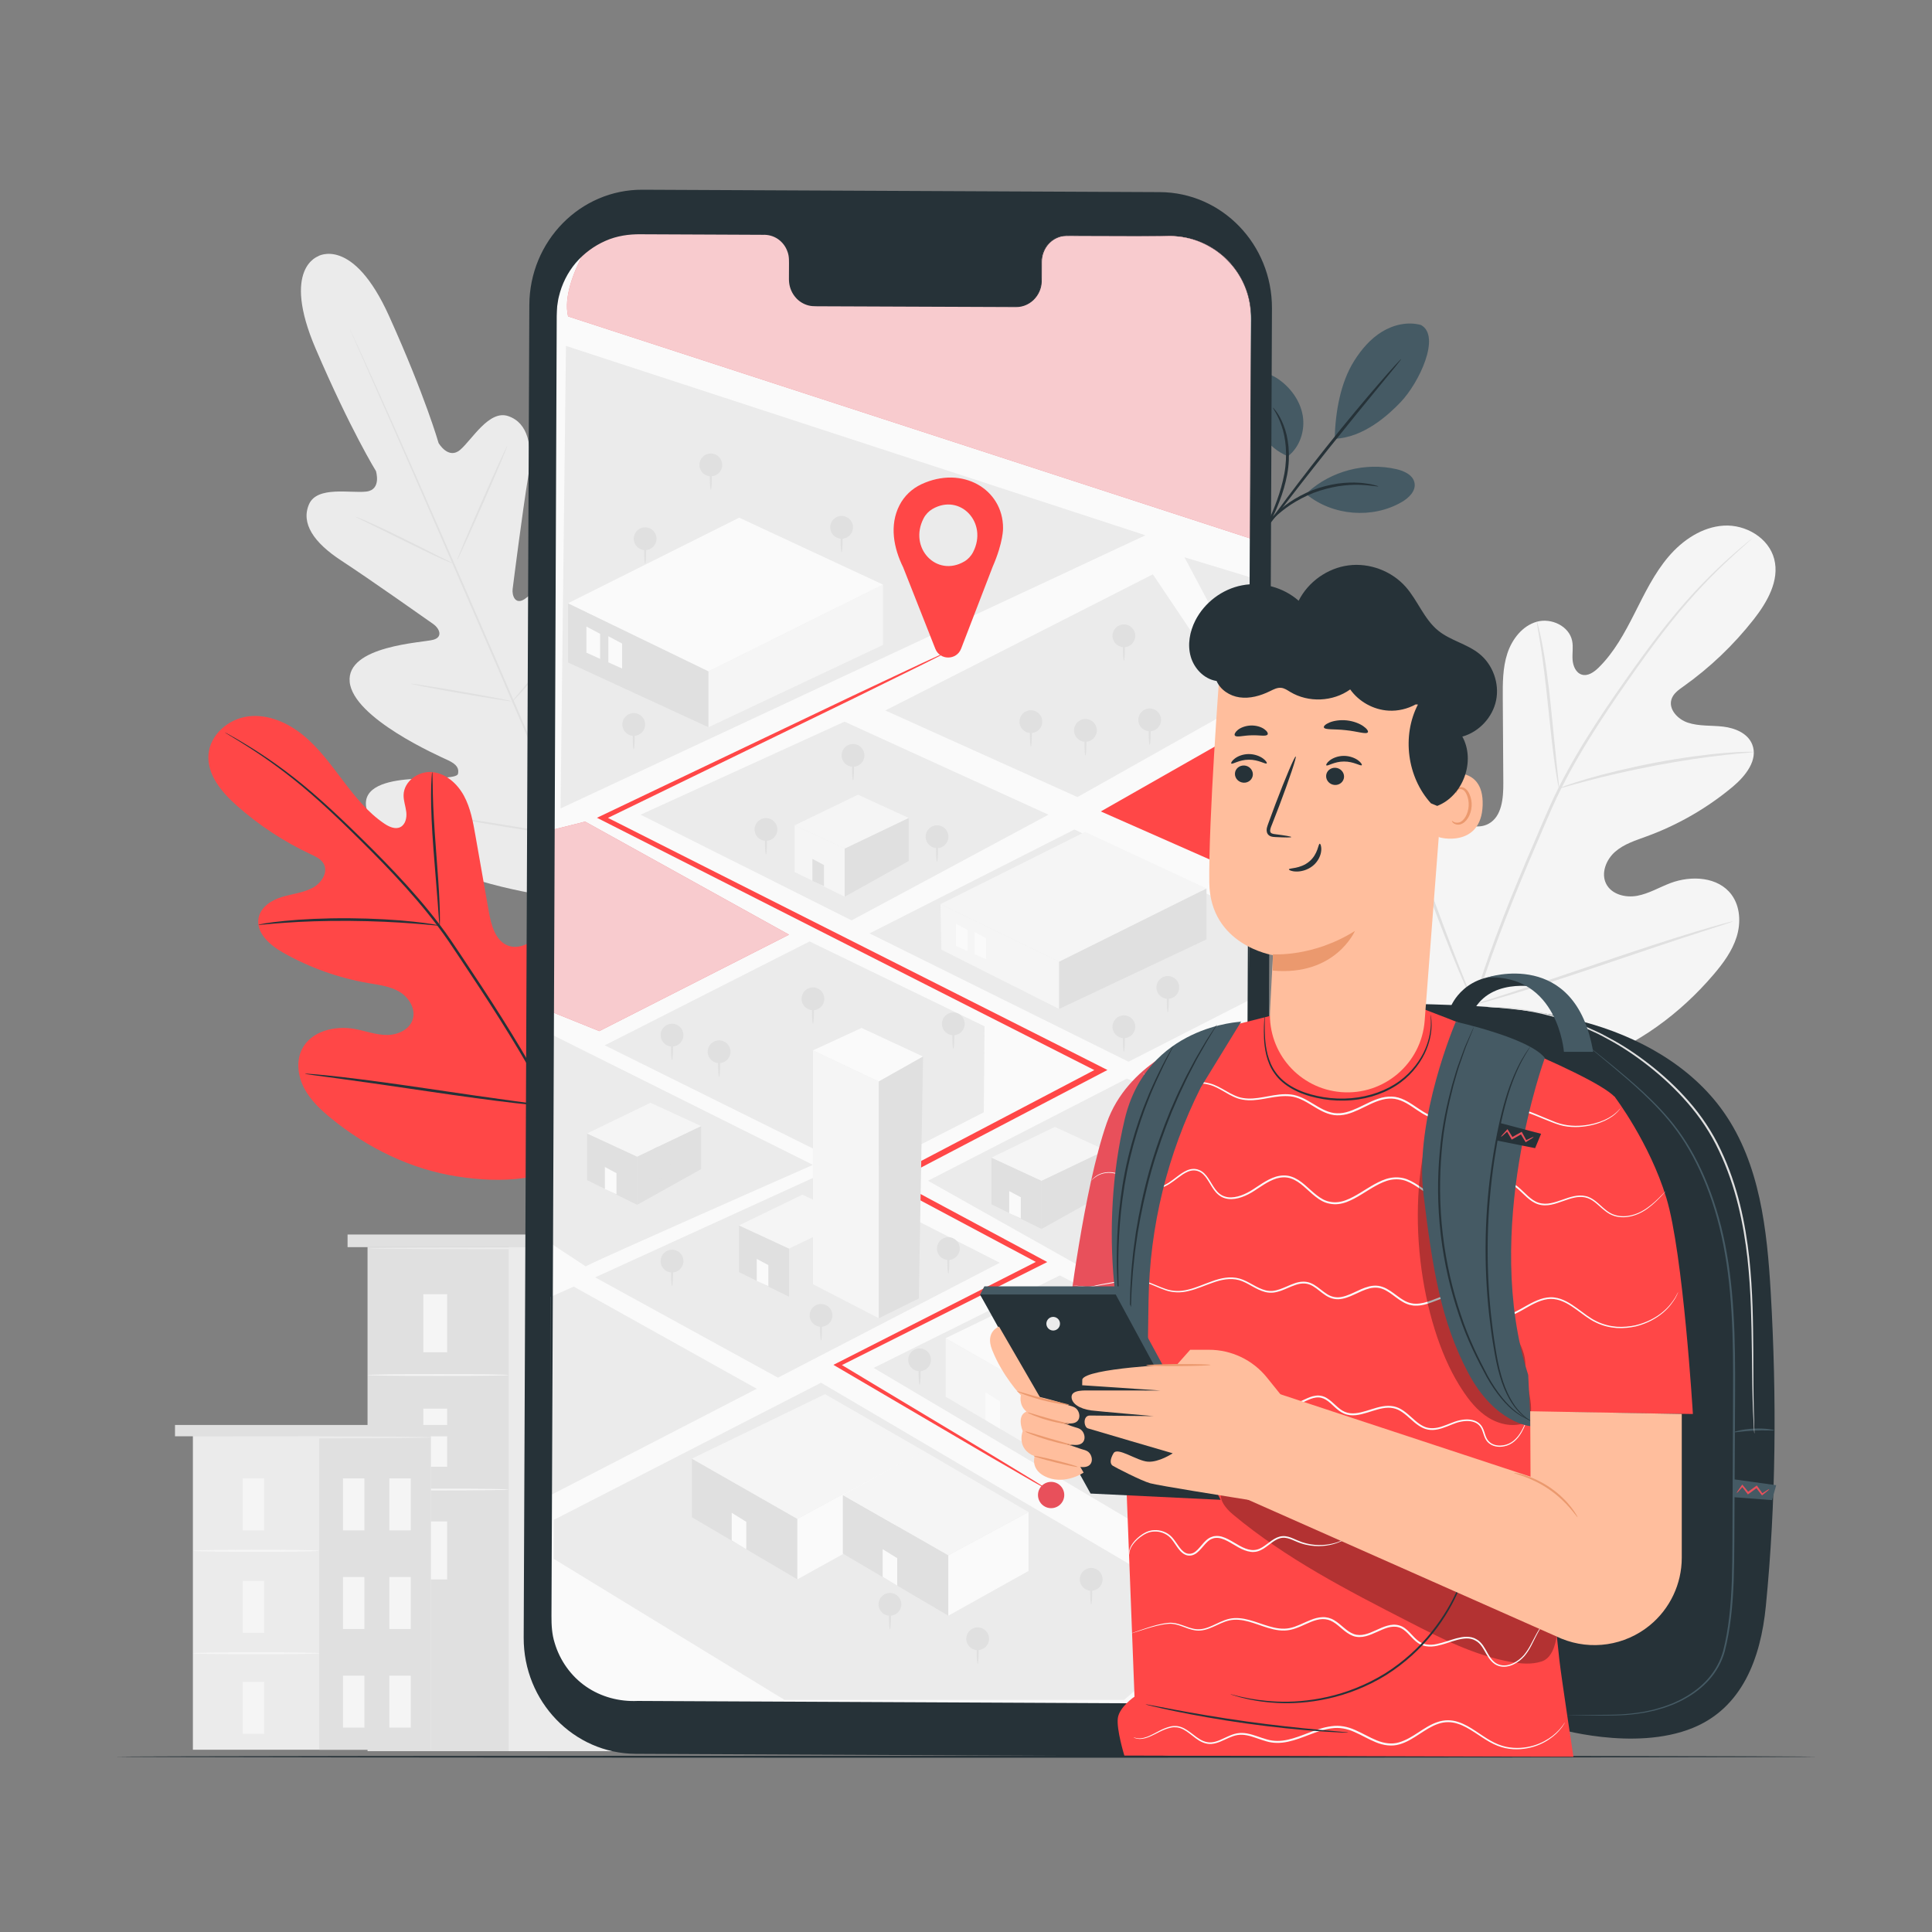 <?xml version="1.0" encoding="utf-8"?>
<!-- Generator: Adobe Illustrator 25.2.1, SVG Export Plug-In . SVG Version: 6.00 Build 0)  -->
<svg version="1.1" xmlns="http://www.w3.org/2000/svg" xmlns:xlink="http://www.w3.org/1999/xlink" x="0px" y="0px"
	 viewBox="0 0 500 500" style="enable-background:new 0 0 500 500;" xml:space="preserve">
<rect x="0" y="0" width="500" height="500" fill="#808080" stroke="none"/>
<style type="text/css">
	.st0{fill:#E0E0E0;}
	.st1{fill:#EBEBEB;}
	.st2{fill:#F5F5F5;}
	.st3{display:none;}
	.st4{display:inline;fill:#E0E0E0;}
	.st5{fill:#263238;}
	.st6{fill:#FF4747;}
	.st7{fill:#455A64;}
	.st8{fill:#FAFAFA;}
	.st9{fill:#E8505B;}
	.st10{opacity:0.7;fill:#FFFFFF;}
	.st11{opacity:0.3;}
	.st12{fill:#FFBE9D;}
	.st13{fill:#EB996E;}
</style>
<g id="Background_Complete">
	<g>
		<g>
			<g>
				<rect x="95.12" y="322.65" class="st0" width="68.79" height="130.55"/>
				<rect x="131.66" y="322.65" class="st1" width="32.25" height="130.55"/>
			</g>
			<g>
				<rect x="109.55" y="334.93" class="st2" width="6.18" height="15.03"/>
				<rect x="109.55" y="393.74" class="st2" width="6.18" height="15.03"/>
				<g>
					<path class="st2" d="M131.66,355.86c0,0.13-8.18,0.23-18.27,0.23c-10.09,0-18.27-0.1-18.27-0.23c0-0.13,8.18-0.23,18.27-0.23
						C123.48,355.62,131.66,355.73,131.66,355.86z"/>
				</g>
			</g>
			<g>
				<rect x="109.55" y="364.56" class="st2" width="6.18" height="15.03"/>
				<g>
					<path class="st2" d="M131.66,385.49c0,0.13-8.18,0.23-18.27,0.23c-10.09,0-18.27-0.1-18.27-0.23c0-0.13,8.18-0.23,18.27-0.23
						C123.48,385.25,131.66,385.36,131.66,385.49z"/>
				</g>
			</g>
			<rect x="138.51" y="334.93" class="st0" width="6.18" height="15.03"/>
			<rect x="151.93" y="334.93" class="st0" width="6.18" height="15.03"/>
			<rect x="138.51" y="363.45" class="st0" width="6.18" height="15.03"/>
			<rect x="151.93" y="363.45" class="st0" width="6.18" height="15.03"/>
			<rect x="138.51" y="391.96" class="st0" width="6.18" height="15.03"/>
			<rect x="151.93" y="391.96" class="st0" width="6.18" height="15.03"/>
			<rect x="89.95" y="319.49" class="st0" width="79.13" height="3.27"/>
			<g>
				<path class="st1" d="M164.39,323.07c0,0.13-15.37,0.23-34.34,0.23c-18.97,0-34.34-0.11-34.34-0.23s15.37-0.23,34.34-0.23
					C149.02,322.84,164.39,322.94,164.39,323.07z"/>
			</g>
		</g>
		<g>
			<g>
				<rect x="49.92" y="371.61" class="st1" width="61.58" height="81.22"/>
				<rect x="82.63" y="371.61" class="st0" width="28.87" height="81.22"/>
			</g>
			<g>
				<rect x="62.83" y="382.61" class="st2" width="5.54" height="13.45"/>
				<rect x="62.83" y="435.26" class="st2" width="5.54" height="13.45"/>
				<g>
					<path class="st2" d="M82.63,401.34c0,0.15-7.32,0.27-16.35,0.27c-9.03,0-16.35-0.12-16.35-0.27c0-0.15,7.32-0.27,16.35-0.27
						C75.3,401.06,82.63,401.19,82.63,401.34z"/>
				</g>
			</g>
			<g>
				<rect x="62.83" y="409.13" class="st2" width="5.54" height="13.45"/>
				<g>
					<path class="st2" d="M82.63,427.86c0,0.15-7.32,0.27-16.35,0.27c-9.03,0-16.35-0.12-16.35-0.27c0-0.15,7.32-0.27,16.35-0.27
						C75.3,427.59,82.63,427.71,82.63,427.86z"/>
				</g>
			</g>
			<rect x="88.76" y="382.61" class="st2" width="5.54" height="13.45"/>
			<rect x="100.77" y="382.61" class="st2" width="5.54" height="13.45"/>
			<rect x="88.76" y="408.13" class="st2" width="5.54" height="13.45"/>
			<rect x="100.77" y="408.13" class="st2" width="5.54" height="13.45"/>
			<rect x="88.76" y="433.66" class="st2" width="5.54" height="13.45"/>
			<rect x="100.77" y="433.66" class="st2" width="5.54" height="13.45"/>
			<rect x="45.29" y="368.78" class="st0" width="70.84" height="2.93"/>
			<g>
				<path class="st1" d="M111.93,371.99c0,0.15-13.76,0.27-30.74,0.27c-16.98,0-30.74-0.12-30.74-0.27c0-0.15,13.76-0.27,30.74-0.27
					C98.17,371.71,111.93,371.84,111.93,371.99z"/>
			</g>
		</g>
	</g>
	<g>
		<g>
			<path class="st1" d="M82.47,66.27c0,0-9.8,2.95-0.76,24.01c9.04,21.06,15.58,31.62,15.58,31.62s1.53,4.85-2.5,5.32
				c-4.03,0.47-12.7-1.51-14.8,3.25c-2.17,4.93,1.18,9.94,8.34,14.61c7.16,4.67,22.48,15.49,23.87,16.47
				c1.36,0.97,2.63,3.26-0.07,4.02c-2.69,0.76-22.55,1.51-21.63,10.91c0.92,9.4,23.02,19.14,25.41,20.25
				c2.4,1.11,2.91,2.19,2.62,3.53c-0.29,1.34-6.99,0.96-12.63,1.4c-5.64,0.44-12.1,1.95-11.11,7.33
				c0.99,5.38,13.66,17.38,46.02,22.73l15.16,1.5l9.12-12.28c17.91-27.48,17.62-44.93,14.31-49.29c-3.3-4.36-8.77-0.61-12.91,3.25
				c-4.14,3.86-8.38,9.05-9.56,8.36c-1.18-0.69-1.63-1.8-0.83-4.32c0.8-2.52,8.54-25.39,2.23-32.42
				c-6.31-7.03-20.27,7.11-22.65,8.58c-2.38,1.47-3.21-1.02-3.01-2.67c0.21-1.68,2.58-20.29,3.97-28.73
				c1.39-8.44-0.04-14.3-5.14-16.02c-4.92-1.66-9.32,6.07-12.39,8.72c-3.07,2.65-5.61-1.75-5.61-1.75s-3.38-11.95-12.8-32.84
				c-9.43-20.89-18.42-15.49-18.42-15.49"/>
		</g>
		<g>
			<g>
				<path class="st0" d="M156.53,236.87c-6.86-15.37-18.6-42.9-28.8-66.48c-10.2-23.57-19.45-44.9-26.23-60.31
					c-3.39-7.69-6.14-13.91-8.05-18.24c-0.94-2.14-1.68-3.81-2.19-4.96c-0.24-0.56-0.42-0.99-0.56-1.29
					c-0.12-0.29-0.18-0.45-0.18-0.45s0.08,0.14,0.22,0.43c0.14,0.3,0.34,0.73,0.6,1.28c0.53,1.14,1.29,2.8,2.27,4.92
					c1.96,4.28,4.76,10.49,8.19,18.18c6.86,15.37,16.16,36.69,26.36,60.26c10.2,23.58,21.89,51.12,28.67,66.53"/>
			</g>
		</g>
		<g>
			<g>
				<path class="st0" d="M92.01,133.73c0.01-0.03,0.38,0.1,1.04,0.37c0.66,0.26,1.6,0.67,2.76,1.18c2.31,1.03,5.47,2.53,8.93,4.24
					c3.4,1.71,6.48,3.25,8.83,4.43c1.06,0.53,1.96,0.97,2.68,1.32c0.63,0.31,0.98,0.5,0.97,0.53s-0.38-0.1-1.04-0.36
					c-0.66-0.26-1.6-0.67-2.75-1.19c-2.3-1.05-5.44-2.59-8.9-4.31c-3.41-1.68-6.5-3.2-8.86-4.36c-1.07-0.52-1.97-0.96-2.69-1.31
					C92.34,133.95,92,133.76,92.01,133.73z"/>
			</g>
		</g>
		<g>
			<g>
				<path class="st0" d="M118.32,144.9c-0.12-0.05,2.69-6.7,6.26-14.85c3.58-8.15,6.58-14.71,6.7-14.66
					c0.12,0.05-2.68,6.7-6.26,14.85C121.43,138.39,118.44,144.95,118.32,144.9z"/>
			</g>
		</g>
		<g>
			<g>
				<path class="st0" d="M132.34,181.81c-0.02-0.02,0.22-0.34,0.68-0.9c0.53-0.63,1.18-1.41,1.96-2.34
					c1.65-1.98,3.93-4.72,6.32-7.84c2.4-3.12,4.48-6.01,5.97-8.12c0.7-0.99,1.29-1.83,1.76-2.5c0.42-0.59,0.67-0.9,0.69-0.89
					c0.03,0.02-0.17,0.37-0.54,0.99c-0.37,0.62-0.93,1.5-1.64,2.58c-1.42,2.16-3.46,5.09-5.87,8.22c-2.4,3.13-4.72,5.85-6.44,7.77
					c-0.86,0.96-1.57,1.73-2.08,2.25C132.66,181.55,132.37,181.83,132.34,181.81z"/>
			</g>
		</g>
		<g>
			<g>
				<path class="st0" d="M106.33,176.95c0.01-0.03,0.37,0,1.04,0.09c0.76,0.11,1.69,0.25,2.8,0.41c2.36,0.37,5.61,0.9,9.19,1.53
					c3.59,0.62,6.83,1.21,9.17,1.66c1.09,0.22,2.02,0.41,2.77,0.56c0.65,0.14,1.01,0.24,1,0.27c-0.01,0.03-0.37,0-1.04-0.09
					c-0.76-0.11-1.69-0.25-2.8-0.41c-2.36-0.37-5.61-0.9-9.2-1.53c-3.59-0.62-6.83-1.21-9.17-1.66c-1.09-0.22-2.02-0.41-2.77-0.56
					C106.68,177.07,106.32,176.98,106.33,176.95z"/>
			</g>
		</g>
		<g>
			<g>
				<path class="st0" d="M114.57,211.1c0.01-0.03,0.48,0.01,1.33,0.12c0.93,0.13,2.14,0.3,3.59,0.51c3.02,0.45,7.2,1.11,11.8,1.86
					c4.6,0.75,8.77,1.46,11.78,2c1.44,0.27,2.63,0.49,3.56,0.66c0.84,0.17,1.3,0.27,1.3,0.31c-0.01,0.03-0.48-0.01-1.32-0.12
					c-0.93-0.13-2.14-0.3-3.59-0.51c-3.02-0.45-7.2-1.11-11.8-1.86c-4.6-0.75-8.77-1.46-11.78-2c-1.44-0.27-2.63-0.49-3.56-0.66
					C115.02,211.24,114.56,211.14,114.57,211.1z"/>
			</g>
		</g>
		<g>
			<g>
				<path class="st0" d="M147.15,216.21c-0.03-0.02,0.27-0.43,0.83-1.16c0.61-0.79,1.42-1.82,2.38-3.06
					c2.01-2.59,4.77-6.17,7.7-10.21c2.94-4.04,5.51-7.76,7.34-10.47c0.88-1.3,1.62-2.38,2.18-3.21c0.52-0.76,0.82-1.16,0.85-1.15
					c0.03,0.02-0.22,0.46-0.69,1.25c-0.47,0.79-1.17,1.91-2.06,3.29c-1.77,2.76-4.3,6.52-7.24,10.56c-2.94,4.05-5.74,7.6-7.82,10.14
					c-1.04,1.26-1.89,2.28-2.5,2.97C147.52,215.86,147.18,216.23,147.15,216.21z"/>
			</g>
		</g>
	</g>
	<g>
		<g>
			<g>
				<g>
					<path class="st2" d="M374.8,275.76c-20.26-14.15-24.85-40.42-24.05-64.03c0.13-3.94-0.3-8.1,1.58-11.56
						c1.88-3.46,6.25-5.82,9.78-4.16c2.93,1.38,4.2,4.78,5.84,7.6c2.18,3.75,5.42,6.85,9.24,8.83c2.51,1.3,5.62,2.1,8.09,0.73
						c3.4-1.88,3.8-6.57,3.78-10.49c-0.05-7.31-0.09-14.61-0.14-21.92c-0.02-3.92-0.04-7.92,1.18-11.64
						c1.22-3.72,3.91-7.18,7.64-8.22c3.73-1.04,8.34,1.11,9.13,4.94c0.33,1.6,0,3.25,0.11,4.88c0.11,1.63,0.87,3.43,2.41,3.88
						c1.56,0.46,3.13-0.65,4.31-1.8c4.05-3.96,6.79-9.06,9.36-14.13c2.57-5.07,5.06-10.26,8.73-14.58
						c3.67-4.32,8.75-7.74,14.36-8.06c5.62-0.32,11.6,3.15,13.02,8.66c1.42,5.53-1.8,11.13-5.31,15.61
						c-5.21,6.64-11.36,12.51-18.22,17.37c-1.24,0.88-2.58,1.82-3.05,3.28c-0.85,2.61,1.62,5.21,4.21,6.07
						c2.92,0.97,6.09,0.67,9.15,1.03c3.06,0.36,6.37,1.71,7.52,4.6c1.61,4.01-1.75,8.21-5.04,10.96
						c-6.6,5.51-14.14,9.86-22.19,12.81c-2.88,1.06-5.92,1.98-8.24,4.01c-2.33,2.03-3.73,5.55-2.32,8.31
						c1.41,2.76,5.01,3.65,8.03,3.09c3.02-0.56,5.72-2.2,8.6-3.29c5.39-2.03,12.34-1.66,15.8,2.99c2.27,3.06,2.47,7.32,1.32,10.97
						c-1.15,3.65-3.47,6.79-5.94,9.69c-8.63,10.13-19.69,18.29-32.19,22.62C398.8,279.13,387.22,280.31,374.8,275.76"/>
				</g>
			</g>
		</g>
		<g>
			<g>
				<g>
					<g>
						<path class="st0" d="M374.49,293.27c0.86-9.35,2.91-20.4,6.41-32.31c3.48-11.92,8.37-24.66,13.94-37.82
							c1.41-3.28,2.8-6.53,4.16-9.73c1.37-3.19,2.74-6.35,4.26-9.36c3.02-6.04,6.39-11.61,9.75-16.8c3.36-5.19,6.74-10,9.93-14.47
							c3.2-4.47,6.26-8.57,9.21-12.2c5.88-7.27,11.31-12.56,15.18-16.05c1.93-1.75,3.48-3.05,4.54-3.93
							c0.51-0.41,0.91-0.74,1.21-0.98c0.28-0.22,0.42-0.32,0.43-0.32c0.01,0.01-0.12,0.14-0.38,0.37c-0.29,0.26-0.67,0.6-1.16,1.04
							c-1.03,0.91-2.54,2.25-4.44,4.02c-3.81,3.54-9.16,8.87-14.97,16.16c-2.92,3.63-5.95,7.75-9.12,12.22
							c-3.17,4.48-6.52,9.29-9.86,14.48c-3.34,5.19-6.68,10.75-9.67,16.75c-1.51,3-2.86,6.13-4.23,9.33
							c-1.37,3.2-2.75,6.44-4.16,9.72c-5.57,13.15-10.47,25.85-13.97,37.72c-3.52,11.86-5.62,22.85-6.53,32.17"/>
					</g>
				</g>
			</g>
		</g>
		<g>
			<g>
				<g>
					<g>
						<path class="st0" d="M403.47,204.03c-0.05,0.01-0.18-0.59-0.38-1.67c-0.21-1.08-0.45-2.66-0.73-4.61
							c-0.55-3.9-1.14-9.32-1.75-15.29c-0.62-5.98-1.28-11.37-1.89-15.25c-0.3-1.94-0.56-3.51-0.75-4.6
							c-0.19-1.08-0.27-1.69-0.22-1.7c0.05-0.01,0.22,0.57,0.49,1.64c0.28,1.07,0.61,2.63,0.98,4.57c0.74,3.88,1.48,9.28,2.1,15.26
							c0.6,5.9,1.13,11.23,1.54,15.31c0.2,1.84,0.36,3.39,0.5,4.64C403.48,203.41,403.52,204.02,403.47,204.03z"/>
					</g>
				</g>
			</g>
		</g>
		<g>
			<g>
				<g>
					<g>
						<path class="st0" d="M453.87,194.61c0,0.05-0.72,0.13-2.01,0.24c-1.29,0.12-3.17,0.27-5.47,0.54
							c-4.62,0.5-10.97,1.41-17.93,2.72c-6.96,1.33-13.22,2.79-17.71,3.99c-2.25,0.58-4.06,1.1-5.31,1.45
							c-1.25,0.36-1.95,0.53-1.97,0.48c-0.02-0.05,0.66-0.31,1.88-0.75c1.23-0.43,3.02-1.03,5.26-1.68
							c4.47-1.32,10.72-2.87,17.71-4.21c6.99-1.32,13.37-2.15,18.02-2.52c2.32-0.2,4.2-0.28,5.51-0.31
							C453.15,194.54,453.87,194.55,453.87,194.61z"/>
					</g>
				</g>
			</g>
		</g>
		<g>
			<g>
				<g>
					<g>
						<path class="st0" d="M381.52,260.03c-0.02,0.01-0.14-0.2-0.35-0.61c-0.23-0.49-0.52-1.09-0.86-1.82
							c-0.74-1.59-1.75-3.91-2.97-6.8c-2.43-5.77-5.54-13.86-8.85-22.82c-3.31-8.97-6.34-17.07-8.65-22.88
							c-1.13-2.83-2.06-5.15-2.75-6.88c-0.3-0.75-0.54-1.37-0.74-1.88c-0.16-0.43-0.24-0.66-0.21-0.68c0.02-0.01,0.14,0.2,0.35,0.62
							c0.23,0.49,0.52,1.09,0.86,1.82c0.74,1.59,1.75,3.91,2.97,6.8c2.43,5.77,5.54,13.86,8.85,22.82
							c3.31,8.97,6.34,17.06,8.65,22.88c1.13,2.83,2.06,5.15,2.75,6.88c0.3,0.75,0.54,1.37,0.74,1.88
							C381.46,259.79,381.54,260.02,381.52,260.03z"/>
					</g>
				</g>
			</g>
		</g>
		<g>
			<g>
				<g>
					<g>
						<path class="st0" d="M448.49,238.45c0.01,0.02-0.22,0.12-0.66,0.27c-0.52,0.18-1.17,0.39-1.95,0.65
							c-1.8,0.58-4.22,1.37-7.17,2.32c-6.06,1.96-14.39,4.77-23.59,7.89c-9.21,3.12-17.57,5.85-23.67,7.69
							c-3.05,0.92-5.52,1.64-7.24,2.1c-0.8,0.21-1.45,0.38-1.98,0.52c-0.46,0.11-0.7,0.16-0.71,0.13c-0.01-0.02,0.22-0.12,0.66-0.28
							c0.52-0.17,1.17-0.39,1.95-0.65c1.8-0.58,4.22-1.37,7.17-2.32c6.06-1.96,14.39-4.77,23.6-7.89c9.2-3.12,17.57-5.85,23.67-7.69
							c3.05-0.92,5.52-1.64,7.24-2.1c0.8-0.21,1.45-0.38,1.98-0.52C448.24,238.47,448.48,238.42,448.49,238.45z"/>
					</g>
				</g>
			</g>
		</g>
	</g>
</g>
<g id="Background_Simple" class="st3">
	<path class="st4" d="M438.06,124.83L438.06,124.83c-17.47-28.43-46.6-48.04-79.67-52.48c-12.85-1.73-25.97-1.35-38.67,1.34
		c-37.89,8.01-70.87,36.31-84.53,72.55c-8.04,21.31-10.28,45.85-25.54,62.77c-19.85,22.02-53.55,22.71-83.19,21.8
		c-29.63-0.91-63.36-0.13-83.11,21.97c-12.37,13.84-16.3,33.53-15.31,52.07c2.64,49.08,37.28,92.97,81.33,114.79
		c44.05,21.81,95.91,23.77,144.12,14.17c67.53-13.44,131.76-50.36,170.36-107.38c36.78-54.33,47.39-127.41,21.59-187.42
		C443.34,134.09,440.85,129.37,438.06,124.83z"/>
</g>
<g id="Floor">
	<g>
		<path class="st5" d="M470.24,454.64c0,0.14-98.61,0.26-220.23,0.26c-121.66,0-220.25-0.12-220.25-0.26
			c0-0.14,98.59-0.26,220.25-0.26C371.63,454.37,470.24,454.49,470.24,454.64z"/>
	</g>
</g>
<g id="Plants">
	<g>
		<g>
			<g>
				<path class="st6" d="M151.32,299.36c15.9-16.05,15.73-40.42,11.14-61.53c-0.77-3.52-1.06-7.33-3.31-10.13
					c-2.25-2.8-6.57-4.21-9.48-2.14c-2.41,1.72-3,4.99-4.01,7.79c-1.35,3.73-3.76,7.05-6.87,9.45c-2.04,1.58-4.71,2.81-7.16,1.98
					c-3.36-1.13-4.49-5.29-5.12-8.82c-1.16-6.58-2.31-13.16-3.47-19.73c-0.62-3.53-1.27-7.13-2.97-10.28
					c-1.71-3.15-4.69-5.81-8.22-6.14c-3.53-0.33-7.32,2.36-7.4,5.94c-0.03,1.49,0.53,2.93,0.7,4.41c0.17,1.48-0.22,3.22-1.53,3.89
					c-1.33,0.67-2.92-0.07-4.17-0.91c-4.29-2.9-7.59-7.03-10.73-11.17c-3.14-4.14-6.23-8.4-10.24-11.68
					c-4.01-3.28-9.14-5.53-14.24-4.89c-5.1,0.63-9.91,4.73-10.29,9.92c-0.37,5.2,3.44,9.72,7.33,13.17
					c5.77,5.12,12.27,9.39,19.23,12.63c1.26,0.59,2.61,1.22,3.28,2.45c1.19,2.21-0.61,4.95-2.79,6.15c-2.47,1.35-5.37,1.6-8.06,2.42
					c-2.69,0.82-5.45,2.58-6.01,5.37c-0.79,3.87,2.91,7.09,6.33,9.03c6.84,3.87,14.33,6.55,22.05,7.88
					c2.77,0.48,5.65,0.81,8.07,2.25c2.42,1.44,4.26,4.38,3.45,7.09c-0.81,2.72-3.91,4.1-6.72,4.09c-2.81-0.01-5.51-1.04-8.27-1.55
					c-5.18-0.95-11.37,0.53-13.71,5.28c-1.54,3.12-1.02,6.99,0.61,10.08c1.63,3.09,4.24,5.54,6.93,7.74
					c9.42,7.7,20.7,13.22,32.65,15.07C130.28,306.32,140.89,305.48,151.32,299.36"/>
			</g>
		</g>
		<g>
			<g>
				<g>
					<path class="st5" d="M154.46,315.05c-2.3-8.27-5.96-17.87-11.05-28.01c-5.08-10.15-11.57-20.81-18.74-31.73
						c-1.8-2.72-3.58-5.41-5.34-8.06c-1.76-2.64-3.5-5.26-5.37-7.72c-3.71-4.93-7.65-9.39-11.52-13.51
						c-3.87-4.12-7.7-7.89-11.3-11.39c-3.61-3.49-7.04-6.68-10.28-9.46c-6.48-5.58-12.23-9.45-16.28-11.94
						c-2.03-1.26-3.63-2.18-4.72-2.79c-0.53-0.29-0.94-0.52-1.25-0.69c-0.28-0.15-0.43-0.22-0.44-0.21c-0.01,0.01,0.13,0.1,0.4,0.27
						c0.3,0.18,0.71,0.43,1.22,0.74c1.07,0.65,2.65,1.6,4.66,2.89c4.01,2.56,9.69,6.48,16.11,12.08c3.22,2.79,6.62,5.99,10.21,9.5
						c3.58,3.51,7.39,7.29,11.24,11.41c3.85,4.12,7.76,8.57,11.44,13.48c1.85,2.45,3.58,5.05,5.34,7.7
						c1.75,2.65,3.53,5.34,5.33,8.06c7.16,10.91,13.65,21.54,18.74,31.64c5.11,10.09,8.79,19.63,11.14,27.86"/>
				</g>
			</g>
		</g>
		<g>
			<g>
				<g>
					<path class="st5" d="M113.78,239.54c0.05,0,0.07-0.56,0.07-1.57c0.01-1.01-0.03-2.47-0.1-4.27c-0.14-3.6-0.51-8.57-0.93-14.04
						c-0.42-5.48-0.72-10.43-0.8-14.03c-0.05-1.8-0.07-3.25-0.08-4.26c-0.01-1.01-0.04-1.56-0.08-1.57c-0.05,0-0.11,0.55-0.17,1.56
						c-0.08,1.01-0.12,2.46-0.13,4.27c-0.03,3.61,0.19,8.59,0.61,14.07c0.43,5.4,0.82,10.29,1.12,14.02
						c0.12,1.69,0.23,3.11,0.31,4.25C113.67,238.99,113.73,239.55,113.78,239.54z"/>
				</g>
			</g>
		</g>
		<g>
			<g>
				<g>
					<path class="st5" d="M66.91,239.33c0.01,0.05,0.67,0,1.85-0.11c1.18-0.11,2.89-0.27,5.01-0.41c4.23-0.31,10.1-0.53,16.57-0.49
						c6.48,0.05,12.34,0.35,16.58,0.68c2.12,0.15,3.83,0.32,5.01,0.43c1.18,0.12,1.84,0.16,1.85,0.11c0.01-0.05-0.64-0.17-1.82-0.37
						c-1.18-0.19-2.89-0.43-5.01-0.65c-4.24-0.46-10.12-0.83-16.62-0.88c-6.5-0.04-12.38,0.26-16.62,0.69
						c-2.12,0.2-3.83,0.44-5,0.62C67.55,239.15,66.9,239.28,66.91,239.33z"/>
				</g>
			</g>
		</g>
		<g>
			<g>
				<g>
					<path class="st5" d="M142.7,286.32c0.02,0.01,0.09-0.2,0.21-0.61c0.13-0.48,0.29-1.07,0.48-1.78c0.41-1.55,0.94-3.8,1.56-6.6
						c1.24-5.59,2.71-13.37,4.22-21.97c1.51-8.61,2.91-16.39,4.03-22c0.55-2.73,1.01-4.97,1.35-6.64c0.14-0.72,0.26-1.32,0.36-1.81
						c0.07-0.41,0.1-0.64,0.08-0.64c-0.02,0-0.09,0.21-0.21,0.61c-0.13,0.48-0.29,1.07-0.48,1.78c-0.41,1.55-0.94,3.8-1.56,6.6
						c-1.24,5.59-2.71,13.37-4.22,21.97c-1.51,8.6-2.91,16.38-4.03,21.99c-0.56,2.73-1.01,4.97-1.35,6.64
						c-0.14,0.72-0.26,1.32-0.36,1.81C142.71,286.09,142.68,286.31,142.7,286.32z"/>
				</g>
			</g>
		</g>
		<g>
			<g>
				<g>
					<path class="st5" d="M78.93,277.88c0,0.02,0.22,0.07,0.64,0.14c0.5,0.07,1.11,0.16,1.86,0.27c1.71,0.23,4.02,0.54,6.83,0.92
						c5.77,0.77,13.72,1.94,22.51,3.23c8.79,1.3,16.76,2.38,22.55,3.04c2.89,0.33,5.24,0.57,6.86,0.7c0.75,0.06,1.37,0.1,1.87,0.14
						c0.43,0.03,0.65,0.03,0.66,0c0-0.02-0.22-0.07-0.64-0.14c-0.5-0.07-1.11-0.16-1.86-0.27c-1.71-0.23-4.02-0.54-6.83-0.92
						c-5.77-0.77-13.72-1.93-22.51-3.23c-8.79-1.3-16.76-2.38-22.54-3.04c-2.89-0.33-5.24-0.57-6.86-0.7
						c-0.75-0.06-1.37-0.11-1.87-0.14C79.16,277.85,78.93,277.85,78.93,277.88z"/>
				</g>
			</g>
		</g>
	</g>
	<g>
		<path class="st7" d="M333.32,118.08c3.09-2.4,4.47-6.64,3.83-10.5c-0.65-3.86-3.14-7.27-6.36-9.49c-1.49-1.02-3.34-1.83-5.08-1.32
			c-1.62,0.48-2.75,2.05-3.08,3.71c-0.33,1.66,0.03,3.38,0.58,4.98C325.1,110.95,327.95,115.9,333.32,118.08"/>
		<path class="st7" d="M338.39,127.44c6.09-5.56,14.98-7.88,23.01-6.02c2.05,0.47,4.35,1.55,4.69,3.63
			c0.34,2.08-1.52,3.84-3.34,4.89c-7.57,4.39-17.83,3.56-24.6-1.98"/>
		<path class="st7" d="M367.75,84.11c-3.38-0.93-7.08-0.09-10.07,1.73c-2.99,1.82-5.33,4.56-7.2,7.52
			c-3.62,5.72-4.9,13.42-5.06,20.19c7.52-0.3,13.94-6.21,17.01-9.42C367.28,99.08,372.98,86.98,367.75,84.11"/>
		<g>
			<path class="st5" d="M327.02,137.67c0.44-0.8,1.16-1.36,1.88-2.83c1.41-2.93,3.31-7.11,4.23-12.07c0.92-4.97,0.3-9.67-0.94-12.73
				c-0.6-1.54-1.28-2.71-1.82-3.45c-0.54-0.75-0.9-1.11-0.93-1.09c-0.13,0.08,1.2,1.66,2.24,4.72c1.07,3.03,1.59,7.57,0.7,12.42
				c-0.9,4.85-2.69,9-3.98,11.98"/>
		</g>
		<g>
			<path class="st5" d="M326.95,137.76c1.01-1.3,2.32-3,3.92-5.05c3.29-4.27,7.86-10.16,12.99-16.6c5.13-6.43,9.85-12.2,13.28-16.36
				c1.64-2.01,3.01-3.67,4.05-4.94c0.95-1.17,1.45-1.84,1.42-1.87c-0.04-0.03-0.62,0.57-1.64,1.68c-1.02,1.11-2.47,2.75-4.23,4.79
				c-3.54,4.08-8.33,9.8-13.46,16.24c-5.13,6.44-9.64,12.39-12.82,16.75c-1.59,2.18-2.87,3.95-3.72,5.2"/>
		</g>
		<g>
			<path class="st5" d="M356.71,125.87c0.01-0.05-0.45-0.19-1.3-0.4c-0.43-0.11-0.95-0.23-1.57-0.3c-0.62-0.08-1.32-0.21-2.11-0.23
				c-1.57-0.12-3.45-0.06-5.52,0.21c-2.06,0.31-4.3,0.85-6.56,1.71c-2.24,0.89-4.26,2.01-5.99,3.17c-1.71,1.2-3.14,2.43-4.21,3.58
				c-0.57,0.54-1,1.12-1.4,1.59c-0.41,0.47-0.72,0.91-0.96,1.28c-0.49,0.73-0.42,1.07-0.38,1.1c0.12,0.09,0.89-1.45,3.11-3.6
				c1.1-1.08,2.54-2.24,4.23-3.38c1.71-1.1,3.69-2.18,5.87-3.04c2.2-0.84,4.38-1.38,6.38-1.72c2.01-0.3,3.85-0.42,5.4-0.37
				C354.79,125.56,356.68,126.01,356.71,125.87z"/>
		</g>
	</g>
</g>
<g id="Device">
	<g>
		<g>
			<g>
				<g>
					<path class="st5" d="M298.42,454.51l-133.87-0.62c-16.1-0.07-29.09-13.54-29.02-30.09l1.46-344.86
						c0.07-16.55,13.19-29.92,29.3-29.84l133.87,0.62c16.1,0.07,29.09,13.54,29.02,30.09l-1.46,344.86
						C327.64,441.22,314.53,454.59,298.42,454.51z"/>
				</g>
			</g>
		</g>
		<g>
			<g>
				<g>
					<g>
						<path class="st0" d="M318.55,364.13c0,1.63-1.32,2.95-2.95,2.95c-1.63,0-2.95-1.32-2.95-2.95c0-1.63,1.32-2.95,2.95-2.95
							C317.23,361.18,318.55,362.5,318.55,364.13z"/>
					</g>
					<g>
						<path class="st0" d="M315.61,370.6c-0.14,0-0.26-1.45-0.26-3.23c0-1.79,0.12-3.24,0.26-3.24s0.26,1.45,0.26,3.24
							C315.87,369.15,315.75,370.6,315.61,370.6z"/>
					</g>
				</g>
				<g>
					<g>
						<path class="st8" d="M302.83,61.1l-26.77-0.12c-3.59-0.02-6.51,3.01-6.53,6.77l-0.02,4.86c-0.01,3.75-2.94,6.78-6.53,6.77
							l-52.18-0.24c-3.59-0.02-6.49-3.07-6.47-6.83l0.02-4.86c0.02-3.75-2.88-6.81-6.47-6.83l-9.42-0.04l-23.43-0.11
							c-11.64-0.05-21.11,9.34-21.16,20.98l-1.43,337.89c-0.05,11.63,9.34,21.1,20.97,21.16l137.81,0.64
							c11.64,0.05,21.11-9.34,21.16-20.98l1.43-337.89C323.84,70.63,314.46,61.16,302.83,61.1z"/>
					</g>
					<path class="st1" d="M151.58,327.74c1.17-0.88,58.81-26.27,58.81-26.27l-67.32-33.58l-0.23,54.08L151.58,327.74z"/>
					<polygon class="st9" points="155.1,266.85 204.2,241.89 151.43,212.63 143.3,214.67 143.1,262.01 					"/>
					<polygon class="st10" points="155.1,266.85 204.2,241.89 151.43,212.63 143.3,214.67 143.1,262.01 					"/>
					<polygon class="st1" points="145.07,209.23 296.45,138.53 146.47,89.52 					"/>
					<polygon class="st1" points="143.31,393.35 212.48,357.85 315.45,418.43 290.92,439.94 203.05,439.94 143.31,403.43 					"/>
					<polygon class="st1" points="226.1,354.01 311.64,404.73 321.18,403.65 321.18,354.88 274.3,330.07 					"/>
					<polygon class="st1" points="240.16,305.58 320.81,350.95 320.81,291.64 291.63,279.14 					"/>
					<polygon class="st1" points="154.02,330.58 201.33,356.54 258.74,326.8 213.13,303.6 					"/>
					<polygon class="st1" points="225.04,241.56 292.06,274.77 323.14,258.9 323.34,236.64 278.07,214.67 					"/>
					<polygon class="st1" points="156.5,270.53 223.52,303.74 254.6,287.87 254.8,265.61 209.52,243.64 					"/>
					<polygon class="st1" points="165.79,210.84 220.4,238.19 271.34,210.84 218.56,186.76 					"/>
					<g>
						<path class="st6" d="M271.34,385.62c-0.01,0.02-0.35-0.15-0.99-0.5c-0.64-0.36-1.59-0.89-2.83-1.59
							c-2.48-1.43-6.13-3.54-10.84-6.27c-9.42-5.52-23.09-13.54-40.16-23.55l-0.83-0.49l0.87-0.44
							c14.94-7.6,32.82-16.69,52.68-26.79l-0.01,1.21c-12.18-6.49-25.45-13.56-39.34-20.97l-1.24-0.66l1.25-0.66
							c17.1-8.98,35.55-18.66,54.65-28.68l0.01,1.39c-2.06-1.04-4.29-2.17-6.52-3.3c-45.79-23.23-88.16-44.73-122.4-62.1l-1.15-0.58
							l1.16-0.55c27.09-12.92,49.4-23.56,64.95-30.98c7.78-3.67,13.87-6.53,18.03-8.49c2.08-0.95,3.67-1.69,4.75-2.18
							c0.53-0.23,0.94-0.41,1.22-0.54c0.28-0.12,0.42-0.17,0.43-0.15c0.01,0.01-0.12,0.1-0.39,0.24c-0.27,0.14-0.67,0.35-1.18,0.62
							c-1.06,0.54-2.63,1.32-4.67,2.35c-4.12,2.03-10.16,5-17.88,8.8c-15.5,7.54-37.73,18.35-64.72,31.47l0.01-1.14
							c34.28,17.3,76.69,38.7,122.53,61.84c2.23,1.13,4.46,2.26,6.52,3.3l1.35,0.68l-1.34,0.7c-19.11,10-37.57,19.67-54.68,28.62
							l0.01-1.32c13.87,7.44,27.12,14.55,39.28,21.08l1.16,0.62l-1.18,0.59c-19.91,10-37.84,19-52.82,26.51l0.03-0.93
							c16.96,10.18,30.56,18.34,39.92,23.96c4.65,2.83,8.25,5.02,10.7,6.51c1.2,0.75,2.12,1.33,2.75,1.72
							C271.05,385.38,271.35,385.6,271.34,385.62z"/>
					</g>
					<path class="st6" d="M259.59,136.64c0-9.98-10.48-16.3-21.17-11.3c-2.41,1.13-4.41,3.04-5.62,5.39
						c-2.69,5.21-1.5,11.16,0.94,16.09l8.32,21.08c1.2,3.04,5.5,3.02,6.68-0.03l8.16-21.19
						C259.71,140.24,259.59,136.64,259.59,136.64z M249.55,145.32c-7.18,4.18-14.47-3.54-10.53-11.16c0.52-1.01,1.33-1.86,2.28-2.42
						c7.18-4.18,14.47,3.54,10.53,11.16C251.31,143.91,250.5,144.77,249.55,145.32z"/>
					<g>
						<polygon class="st2" points="243.63,245.78 243.39,234 274.1,248.87 274.1,261.11 						"/>
						<polygon class="st0" points="274.1,248.87 312.24,229.92 312.24,243.11 274.1,261.11 						"/>
						<polygon class="st2" points="243.39,234 280.82,215.28 312.24,229.92 274.1,248.87 						"/>
						<polygon class="st8" points="247.4,239.09 247.4,244.8 250.4,246.15 250.4,240.69 						"/>
						<polygon class="st8" points="252.2,241.2 252.2,246.92 255.2,248.27 255.2,242.81 						"/>
					</g>
					<g>
						<polygon class="st0" points="147.01,171.45 147.01,156.12 183.36,173.73 183.36,188.21 						"/>
						<polygon class="st2" points="183.36,173.73 228.52,151.29 228.52,166.91 183.36,188.21 						"/>
						<polygon class="st8" points="147.01,156.12 191.31,133.97 228.52,151.29 183.36,173.73 						"/>
						<polygon class="st8" points="151.76,162.14 151.76,168.91 155.31,170.51 155.31,164.04 						"/>
						<polygon class="st8" points="157.44,164.65 157.44,171.41 161,173.02 161,166.55 						"/>
					</g>
					<g>
						<path class="st0" d="M256.59,299.59c0,0.72,0,12.08,0,12.08l12.95,6.39v-12.48L256.59,299.59z"/>
						<polygon class="st0" points="286.09,297.67 269.54,305.58 269.54,318.06 286.09,308.82 						"/>
						<polygon class="st2" points="256.59,299.59 272.99,291.64 286.09,297.67 269.54,305.58 						"/>
						<polygon class="st8" points="261.19,308.26 261.19,313.97 264.19,315.33 264.19,309.86 						"/>
					</g>
					<g>
						<path class="st0" d="M151.94,293.34c0,0.72,0,12.08,0,12.08l12.96,6.39v-12.48L151.94,293.34z"/>
						<polygon class="st0" points="181.45,291.42 164.89,299.33 164.89,311.81 181.45,302.57 						"/>
						<polygon class="st2" points="151.94,293.34 168.35,285.39 181.45,291.42 164.89,299.33 						"/>
						<polygon class="st8" points="156.54,302.01 156.54,307.72 159.54,309.08 159.54,303.62 						"/>
					</g>
					<g>
						<path class="st2" d="M205.65,213.6c0,0.72,0,12.08,0,12.08l12.96,6.39V219.6L205.65,213.6z"/>
						<polygon class="st0" points="235.16,211.68 218.6,219.6 218.6,232.08 235.16,222.84 						"/>
						<polygon class="st2" points="205.65,213.6 222.06,205.66 235.16,211.68 218.6,219.6 						"/>
						<polygon class="st0" points="210.25,222.28 210.25,227.99 213.25,229.35 213.25,223.88 						"/>
					</g>
					<g>
						<path class="st0" d="M191.25,317.13c0,0.72,0,12.08,0,12.08l12.96,6.39v-12.48L191.25,317.13z"/>
						<polygon class="st1" points="220.76,315.21 204.2,323.13 204.2,335.6 220.76,326.37 						"/>
						<polygon class="st2" points="191.25,317.13 207.66,309.19 220.76,315.21 204.2,323.13 						"/>
						<polygon class="st8" points="195.85,325.8 195.85,331.52 198.85,332.87 198.85,327.41 						"/>
					</g>
					<g>
						<path class="st2" d="M244.73,346.32c0,0.9,0,15.15,0,15.15l27.3,16.08V361.9L244.73,346.32z"/>
						<polygon class="st0" points="292.79,350.72 272.03,361.9 272.03,377.54 292.79,365.96 						"/>
						<polygon class="st8" points="244.73,346.32 265.31,336.35 292.79,350.72 272.03,361.9 						"/>
						<polygon class="st8" points="255.04,360.33 255.04,367.49 258.8,369.75 258.8,362.67 						"/>
					</g>
					<g>
						<path class="st0" d="M179.06,377.5c0,0.9,0,15.15,0,15.15l27.3,16.08v-15.64L179.06,377.5z"/>
						<polygon class="st8" points="238.94,375.43 206.36,393.08 206.36,408.73 239.03,390.62 						"/>
						<polygon class="st2" points="179.06,377.5 213.52,360.81 239.03,375.49 206.36,393.08 						"/>
						<polygon class="st8" points="189.37,391.51 189.37,398.67 193.13,400.94 193.13,393.85 						"/>
					</g>
					<g>
						<polygon class="st2" points="282.4,320.85 282.4,381.36 299.44,390.17 299.44,328.9 						"/>
						<polygon class="st8" points="294.99,315.05 282.4,320.85 299.44,328.9 310.9,322.44 						"/>
						<polygon class="st0" points="299.44,328.9 299.44,390.17 309.81,384.59 310.9,322.44 						"/>
					</g>
					<g>
						<polygon class="st2" points="210.39,271.84 210.39,332.35 227.43,341.16 227.43,279.89 						"/>
						<polygon class="st8" points="222.97,266.03 210.39,271.84 227.43,279.89 238.89,273.43 						"/>
						<polygon class="st0" points="227.43,279.89 227.43,341.16 237.79,336.05 238.89,273.43 						"/>
					</g>
					<g>
						<path class="st0" d="M218.12,386.91c0,0.9,0,15.15,0,15.15l27.3,16.08V402.5L218.12,386.91z"/>
						<polygon class="st8" points="266.18,391.32 245.43,402.5 245.43,418.14 266.18,406.56 						"/>
						<polygon class="st2" points="218.12,386.91 238.94,375.43 266.18,391.32 245.43,402.5 						"/>
						<polygon class="st8" points="228.43,400.92 228.43,408.09 232.2,410.35 232.2,403.26 						"/>
					</g>
					<path class="st0" d="M223.45,184.16"/>
					<polygon class="st1" points="278.84,206.28 229.12,183.87 298.36,148.63 321.08,182.51 					"/>
					<polygon class="st6" points="323.1,226.86 323.44,188.06 284.89,210 					"/>
					<g>
						<g>
							<path class="st0" d="M293.81,265.72c0,1.63-1.32,2.95-2.95,2.95c-1.63,0-2.95-1.32-2.95-2.95c0-1.63,1.32-2.95,2.95-2.95
								C292.48,262.77,293.81,264.09,293.81,265.72z"/>
						</g>
						<g>
							<path class="st0" d="M290.86,272.19c-0.14,0-0.26-1.45-0.26-3.23c0-1.79,0.12-3.23,0.26-3.23c0.14,0,0.26,1.45,0.26,3.23
								C291.12,270.74,291,272.19,290.86,272.19z"/>
						</g>
					</g>
					<g>
						<g>
							<path class="st0" d="M213.34,258.49c0,1.63-1.32,2.95-2.95,2.95c-1.63,0-2.95-1.32-2.95-2.95c0-1.63,1.32-2.95,2.95-2.95
								C212.02,255.54,213.34,256.86,213.34,258.49z"/>
						</g>
						<g>
							<path class="st0" d="M210.39,264.96c-0.14,0-0.26-1.45-0.26-3.23c0-1.79,0.12-3.24,0.26-3.24s0.26,1.45,0.26,3.24
								C210.65,263.51,210.53,264.96,210.39,264.96z"/>
						</g>
					</g>
					<g>
						<g>
							<path class="st0" d="M173.92,299.67c0,1.63-1.32,2.95-2.95,2.95c-1.63,0-2.95-1.32-2.95-2.95c0-1.63,1.32-2.95,2.95-2.95
								C172.6,296.72,173.92,298.04,173.92,299.67z"/>
						</g>
						<g>
							<path class="st0" d="M170.97,306.14c-0.14,0-0.26-1.45-0.26-3.23c0-1.79,0.12-3.24,0.26-3.24s0.26,1.45,0.26,3.24
								C171.23,304.69,171.12,306.14,170.97,306.14z"/>
						</g>
					</g>
					<g>
						<g>
							<path class="st0" d="M176.87,267.89c0,1.63-1.32,2.95-2.95,2.95c-1.63,0-2.95-1.32-2.95-2.95c0-1.63,1.32-2.95,2.95-2.95
								C175.55,264.94,176.87,266.26,176.87,267.89z"/>
						</g>
						<g>
							<path class="st0" d="M173.92,274.36c-0.14,0-0.26-1.45-0.26-3.23c0-1.79,0.12-3.24,0.26-3.24c0.14,0,0.26,1.45,0.26,3.24
								C174.18,272.91,174.06,274.36,173.92,274.36z"/>
						</g>
					</g>
					<g>
						<g>
							<path class="st0" d="M249.67,264.97c0,1.63-1.32,2.95-2.95,2.95c-1.63,0-2.95-1.32-2.95-2.95c0-1.63,1.32-2.95,2.95-2.95
								C248.35,262.03,249.67,263.35,249.67,264.97z"/>
						</g>
						<g>
							<path class="st0" d="M246.72,271.44c-0.14,0-0.26-1.45-0.26-3.23c0-1.79,0.12-3.23,0.26-3.23c0.14,0,0.26,1.45,0.26,3.23
								C246.98,270,246.86,271.44,246.72,271.44z"/>
						</g>
					</g>
					<g>
						<g>
							<path class="st0" d="M296.26,287.07c0,1.63-1.32,2.95-2.95,2.95c-1.63,0-2.95-1.32-2.95-2.95c0-1.63,1.32-2.95,2.95-2.95
								C294.94,284.12,296.26,285.44,296.26,287.07z"/>
						</g>
						<g>
							<path class="st0" d="M293.31,293.54c-0.14,0-0.26-1.45-0.26-3.23c0-1.79,0.12-3.24,0.26-3.24s0.26,1.45,0.26,3.24
								C293.57,292.09,293.45,293.54,293.31,293.54z"/>
						</g>
					</g>
					<g>
						<g>
							<path class="st0" d="M298.14,304.42c0,1.63-1.32,2.95-2.95,2.95c-1.63,0-2.95-1.32-2.95-2.95c0-1.63,1.32-2.95,2.95-2.95
								C296.82,301.47,298.14,302.79,298.14,304.42z"/>
						</g>
						<g>
							<path class="st0" d="M295.19,310.89c-0.14,0-0.26-1.45-0.26-3.23c0-1.79,0.12-3.24,0.26-3.24c0.14,0,0.26,1.45,0.26,3.24
								C295.45,309.44,295.34,310.89,295.19,310.89z"/>
						</g>
					</g>
					<g>
						<g>
							<path class="st0" d="M215.43,340.42c0,1.63-1.32,2.95-2.95,2.95c-1.63,0-2.95-1.32-2.95-2.95s1.32-2.95,2.95-2.95
								C214.11,337.47,215.43,338.79,215.43,340.42z"/>
						</g>
						<g>
							<path class="st0" d="M212.48,346.89c-0.14,0-0.26-1.45-0.26-3.23c0-1.79,0.12-3.24,0.26-3.24c0.14,0,0.26,1.45,0.26,3.24
								C212.74,345.44,212.63,346.89,212.48,346.89z"/>
						</g>
					</g>
					<g>
						<g>
							<circle class="st0" cx="309.39" cy="391.85" r="2.95"/>
						</g>
						<g>
							<path class="st0" d="M309.39,398.32c-0.14,0-0.26-1.45-0.26-3.23c0-1.79,0.12-3.24,0.26-3.24c0.14,0,0.26,1.45,0.26,3.24
								C309.65,396.87,309.53,398.32,309.39,398.32z"/>
						</g>
					</g>
					<g>
						<g>
							<path class="st0" d="M255.97,424.11c0,1.63-1.32,2.95-2.95,2.95c-1.63,0-2.95-1.32-2.95-2.95c0-1.63,1.32-2.95,2.95-2.95
								C254.65,421.16,255.97,422.48,255.97,424.11z"/>
						</g>
						<g>
							<path class="st0" d="M253.02,430.58c-0.14,0-0.26-1.45-0.26-3.23c0-1.79,0.12-3.23,0.26-3.23c0.14,0,0.26,1.45,0.26,3.23
								C253.28,429.13,253.16,430.58,253.02,430.58z"/>
						</g>
					</g>
					<g>
						<g>
							<path class="st0" d="M233.26,415.2c0,1.63-1.32,2.95-2.95,2.95c-1.63,0-2.95-1.32-2.95-2.95c0-1.63,1.32-2.95,2.95-2.95
								C231.94,412.25,233.26,413.57,233.26,415.2z"/>
						</g>
						<g>
							<path class="st0" d="M230.31,421.67c-0.14,0-0.26-1.45-0.26-3.23c0-1.79,0.12-3.24,0.26-3.24s0.26,1.45,0.26,3.24
								C230.58,420.22,230.46,421.67,230.31,421.67z"/>
						</g>
					</g>
					<g>
						<g>
							<path class="st0" d="M285.35,408.73c0,1.63-1.32,2.95-2.95,2.95c-1.63,0-2.95-1.32-2.95-2.95c0-1.63,1.32-2.95,2.95-2.95
								C284.03,405.78,285.35,407.1,285.35,408.73z"/>
						</g>
						<g>
							<path class="st0" d="M282.4,415.2c-0.14,0-0.26-1.45-0.26-3.23c0-1.79,0.12-3.23,0.26-3.23s0.26,1.45,0.26,3.23
								C282.66,413.75,282.55,415.2,282.4,415.2z"/>
						</g>
					</g>
					<g>
						<g>
							<circle class="st0" cx="237.99" cy="351.92" r="2.95"/>
						</g>
						<g>
							<path class="st0" d="M237.99,358.39c-0.14,0-0.26-1.45-0.26-3.23c0-1.79,0.12-3.24,0.26-3.24c0.14,0,0.26,1.45,0.26,3.24
								C238.25,356.94,238.13,358.39,237.99,358.39z"/>
						</g>
					</g>
					<g>
						<g>
							<path class="st0" d="M248.38,323.13c0,1.63-1.32,2.95-2.95,2.95c-1.63,0-2.95-1.32-2.95-2.95c0-1.63,1.32-2.95,2.95-2.95
								C247.06,320.18,248.38,321.5,248.38,323.13z"/>
						</g>
						<g>
							<path class="st0" d="M245.43,329.6c-0.14,0-0.26-1.45-0.26-3.23c0-1.79,0.12-3.24,0.26-3.24c0.14,0,0.26,1.45,0.26,3.24
								C245.69,328.15,245.57,329.6,245.43,329.6z"/>
						</g>
					</g>
					<g>
						<g>
							<path class="st0" d="M176.87,326.37c0,1.63-1.32,2.95-2.95,2.95c-1.63,0-2.95-1.32-2.95-2.95c0-1.63,1.32-2.95,2.95-2.95
								C175.55,323.42,176.87,324.74,176.87,326.37z"/>
						</g>
						<g>
							<path class="st0" d="M173.92,332.84c-0.14,0-0.26-1.45-0.26-3.23c0-1.79,0.12-3.24,0.26-3.24c0.14,0,0.26,1.45,0.26,3.24
								C174.18,331.39,174.06,332.84,173.92,332.84z"/>
						</g>
					</g>
					<g>
						<g>
							<path class="st0" d="M313.09,299.67c0,1.63-1.32,2.95-2.95,2.95c-1.63,0-2.95-1.32-2.95-2.95c0-1.63,1.32-2.95,2.95-2.95
								C311.77,296.72,313.09,298.04,313.09,299.67z"/>
						</g>
						<g>
							<path class="st0" d="M310.14,306.14c-0.14,0-0.26-1.45-0.26-3.23c0-1.79,0.12-3.24,0.26-3.24s0.26,1.45,0.26,3.24
								C310.4,304.69,310.28,306.14,310.14,306.14z"/>
						</g>
					</g>
					<g>
						<g>
							<path class="st0" d="M305.18,255.54c0,1.63-1.32,2.95-2.95,2.95c-1.63,0-2.95-1.32-2.95-2.95c0-1.63,1.32-2.95,2.95-2.95
								C303.86,252.59,305.18,253.91,305.18,255.54z"/>
						</g>
						<g>
							<path class="st0" d="M302.23,262.01c-0.14,0-0.26-1.45-0.26-3.23c0-1.79,0.12-3.24,0.26-3.24s0.26,1.45,0.26,3.24
								C302.49,260.56,302.37,262.01,302.23,262.01z"/>
						</g>
					</g>
					<g>
						<g>
							<circle class="st0" cx="242.5" cy="216.54" r="2.95"/>
						</g>
						<g>
							<path class="st0" d="M242.5,223.01c-0.14,0-0.26-1.45-0.26-3.23c0-1.79,0.12-3.24,0.26-3.24c0.14,0,0.26,1.45,0.26,3.24
								C242.76,221.56,242.64,223.01,242.5,223.01z"/>
						</g>
					</g>
					<g>
						<g>
							<path class="st0" d="M189.05,272.19c0,1.63-1.32,2.95-2.95,2.95c-1.63,0-2.95-1.32-2.95-2.95c0-1.63,1.32-2.95,2.95-2.95
								C187.73,269.24,189.05,270.56,189.05,272.19z"/>
						</g>
						<g>
							<path class="st0" d="M186.1,278.66c-0.14,0-0.26-1.45-0.26-3.23c0-1.79,0.12-3.24,0.26-3.24c0.14,0,0.26,1.45,0.26,3.24
								C186.37,277.21,186.25,278.66,186.1,278.66z"/>
						</g>
					</g>
					<g>
						<g>
							<path class="st0" d="M223.71,195.49c0,1.63-1.32,2.95-2.95,2.95c-1.63,0-2.95-1.32-2.95-2.95c0-1.63,1.32-2.95,2.95-2.95
								C222.39,192.54,223.71,193.86,223.71,195.49z"/>
						</g>
						<g>
							<path class="st0" d="M220.76,201.96c-0.14,0-0.26-1.45-0.26-3.23c0-1.79,0.12-3.24,0.26-3.24c0.14,0,0.26,1.45,0.26,3.24
								C221.02,200.51,220.9,201.96,220.76,201.96z"/>
						</g>
					</g>
					<g>
						<g>
							<path class="st0" d="M283.86,189.02c0,1.63-1.32,2.95-2.95,2.95c-1.63,0-2.95-1.32-2.95-2.95c0-1.63,1.32-2.95,2.95-2.95
								C282.54,186.07,283.86,187.39,283.86,189.02z"/>
						</g>
						<g>
							<path class="st0" d="M280.91,195.49c-0.14,0-0.26-1.45-0.26-3.23c0-1.79,0.12-3.24,0.26-3.24c0.14,0,0.26,1.45,0.26,3.24
								C281.17,194.04,281.06,195.49,280.91,195.49z"/>
						</g>
					</g>
					<g>
						<g>
							<path class="st0" d="M300.49,186.3c0,1.63-1.32,2.95-2.95,2.95c-1.63,0-2.95-1.32-2.95-2.95c0-1.63,1.32-2.95,2.95-2.95
								C299.17,183.35,300.49,184.67,300.49,186.3z"/>
						</g>
						<g>
							<path class="st0" d="M297.54,192.77c-0.14,0-0.26-1.45-0.26-3.23c0-1.79,0.12-3.24,0.26-3.24s0.26,1.45,0.26,3.24
								C297.8,191.32,297.68,192.77,297.54,192.77z"/>
						</g>
					</g>
					<g>
						<g>
							<path class="st0" d="M293.81,164.54c0,1.63-1.32,2.95-2.95,2.95c-1.63,0-2.95-1.32-2.95-2.95c0-1.63,1.32-2.95,2.95-2.95
								C292.48,161.59,293.81,162.91,293.81,164.54z"/>
						</g>
						<g>
							<path class="st0" d="M290.86,171.01c-0.14,0-0.26-1.45-0.26-3.23c0-1.79,0.12-3.24,0.26-3.24c0.14,0,0.26,1.45,0.26,3.24
								C291.12,169.56,291,171.01,290.86,171.01z"/>
						</g>
					</g>
					<g>
						<g>
							<path class="st0" d="M201.18,214.67c0,1.63-1.32,2.95-2.95,2.95c-1.63,0-2.95-1.32-2.95-2.95c0-1.63,1.32-2.95,2.95-2.95
								C199.86,211.72,201.18,213.04,201.18,214.67z"/>
						</g>
						<g>
							<path class="st0" d="M198.23,221.14c-0.14,0-0.26-1.45-0.26-3.23c0-1.79,0.12-3.24,0.26-3.24s0.26,1.45,0.26,3.24
								C198.49,219.69,198.38,221.14,198.23,221.14z"/>
						</g>
					</g>
					<g>
						<g>
							<path class="st0" d="M269.74,186.76c0,1.63-1.32,2.95-2.95,2.95c-1.63,0-2.95-1.32-2.95-2.95c0-1.63,1.32-2.95,2.95-2.95
								C268.42,183.81,269.74,185.13,269.74,186.76z"/>
						</g>
						<g>
							<path class="st0" d="M266.79,193.23c-0.14,0-0.26-1.45-0.26-3.23c0-1.79,0.12-3.24,0.26-3.24s0.26,1.45,0.26,3.24
								C267.05,191.78,266.94,193.23,266.79,193.23z"/>
						</g>
					</g>
					<g>
						<g>
							<path class="st0" d="M186.91,120.32c0,1.63-1.32,2.95-2.95,2.95c-1.63,0-2.95-1.32-2.95-2.95c0-1.63,1.32-2.95,2.95-2.95
								C185.59,117.37,186.91,118.69,186.91,120.32z"/>
						</g>
						<g>
							<path class="st0" d="M183.96,126.78c-0.14,0-0.26-1.45-0.26-3.23c0-1.79,0.12-3.24,0.26-3.24c0.14,0,0.26,1.45,0.26,3.24
								C184.22,125.34,184.11,126.78,183.96,126.78z"/>
						</g>
					</g>
					<g>
						<g>
							<path class="st0" d="M220.76,136.47c0,1.63-1.32,2.95-2.95,2.95c-1.63,0-2.95-1.32-2.95-2.95c0-1.63,1.32-2.95,2.95-2.95
								C219.44,133.52,220.76,134.84,220.76,136.47z"/>
						</g>
						<g>
							<path class="st0" d="M217.81,142.94c-0.14,0-0.26-1.45-0.26-3.23c0-1.79,0.12-3.24,0.26-3.24c0.14,0,0.26,1.45,0.26,3.24
								C218.07,141.49,217.95,142.94,217.81,142.94z"/>
						</g>
					</g>
					<g>
						<g>
							<path class="st0" d="M166.96,187.49c0,1.63-1.32,2.95-2.95,2.95c-1.63,0-2.95-1.32-2.95-2.95c0-1.63,1.32-2.95,2.95-2.95
								C165.64,184.54,166.96,185.86,166.96,187.49z"/>
						</g>
						<g>
							<path class="st0" d="M164.01,193.96c-0.14,0-0.26-1.45-0.26-3.23c0-1.79,0.12-3.24,0.26-3.24s0.26,1.45,0.26,3.24
								C164.27,192.51,164.15,193.96,164.01,193.96z"/>
						</g>
					</g>
					<g>
						<g>
							<path class="st0" d="M169.91,139.42c0,1.63-1.32,2.95-2.95,2.95c-1.63,0-2.95-1.32-2.95-2.95c0-1.63,1.32-2.95,2.95-2.95
								C168.59,136.47,169.91,137.79,169.91,139.42z"/>
						</g>
						<g>
							<path class="st0" d="M166.96,145.89c-0.14,0-0.26-1.45-0.26-3.23c0-1.79,0.12-3.24,0.26-3.24c0.14,0,0.26,1.45,0.26,3.24
								C167.22,144.44,167.1,145.89,166.96,145.89z"/>
						</g>
					</g>
					<polygon class="st1" points="296.86,276.97 321.18,264.08 321.08,287.33 					"/>
					<polygon class="st1" points="195.85,359.41 142.57,386.91 142.57,335.6 148.48,332.97 					"/>
					<path class="st9" d="M275.43,386.91c0,1.88-1.52,3.4-3.4,3.4c-1.88,0-3.4-1.52-3.4-3.4c0-1.88,1.52-3.4,3.4-3.4
						C273.91,383.51,275.43,385.03,275.43,386.91z"/>
					<polygon class="st1" points="306.54,144.22 323.51,149.38 323.51,176.12 					"/>
					<path class="st9" d="M323.68,108.5l-0.1-29.18c-1.39-10.24-10.12-18.17-20.75-18.22l-26.77-0.12
						c-3.59-0.02-6.51,3.01-6.53,6.77l-0.02,4.86c-0.01,3.75-2.94,6.78-6.53,6.77l-52.18-0.24c-3.59-0.02-6.49-3.07-6.47-6.83
						l0.02-4.86c0.02-3.75-2.88-6.81-6.47-6.83l-9.42-0.04l-23.43-0.11c-5.5-0.03-10.51,2.08-14.27,5.52
						c-2.35,4.52-4.91,10.95-3.74,15.89l176.54,57.47L323.68,108.5z"/>
					<path class="st10" d="M323.68,108.5l-0.1-29.18c-1.39-10.24-10.12-18.17-20.75-18.22l-26.77-0.12
						c-3.59-0.02-6.51,3.01-6.53,6.77l-0.02,4.86c-0.01,3.75-2.94,6.78-6.53,6.77l-52.18-0.24c-3.59-0.02-6.49-3.07-6.47-6.83
						l0.02-4.86c0.02-3.75-2.88-6.81-6.47-6.83l-9.42-0.04l-23.43-0.11c-5.5-0.03-10.51,2.08-14.27,5.52
						c-2.35,4.52-4.91,10.95-3.74,15.89l176.54,57.47L323.68,108.5z"/>
				</g>
			</g>
			<g>
				<g>
					<path class="st5" d="M302.83,61.1c0,0,0.24,0,0.72,0.03c0.48,0.05,1.2,0,2.13,0.18c1.87,0.23,4.7,0.85,7.89,2.76
						c1.61,0.92,3.24,2.23,4.79,3.91c1.54,1.68,2.97,3.79,3.98,6.3c1.03,2.51,1.58,5.43,1.54,8.55c-0.01,3.11-0.02,6.42-0.03,9.93
						c-0.1,28.07-0.24,68.68-0.42,118.86c-0.2,50.18-0.43,109.93-0.69,176.28c-0.03,8.29-0.07,16.69-0.1,25.18
						c-0.01,2.12-0.02,4.25-0.03,6.39c-0.03,2.14-0.18,4.34-0.83,6.41c-0.61,2.08-1.48,4.1-2.71,5.92c-1.22,1.81-2.7,3.45-4.4,4.84
						c-3.43,2.73-7.72,4.46-12.16,4.66c-1.11,0.07-2.21,0.06-3.31,0.05l-3.3-0.01c-2.2-0.01-4.41-0.02-6.63-0.03
						c-8.86-0.04-17.8-0.08-26.83-0.12c-18.05-0.08-36.42-0.17-55.06-0.25c-9.32-0.04-18.71-0.09-28.16-0.13
						c-4.73-0.02-9.47-0.04-14.22-0.07c-4.77,0.22-9.71-1.05-13.68-3.84c-3.99-2.76-6.93-6.93-8.29-11.55
						c-0.73-2.3-0.86-4.75-0.85-7.12c0.01-2.37,0.02-4.74,0.03-7.1c0.04-9.45,0.08-18.85,0.12-28.17
						c0.08-18.65,0.16-37.02,0.24-55.07c0.16-36.11,0.31-70.94,0.46-104.11c0.15-33.18,0.29-64.71,0.42-94.21
						c0.07-14.75,0.13-29,0.2-42.7c0.01-1.71,0.02-3.42,0.02-5.11c0.02-0.85,0.08-1.7,0.13-2.55c0.15-0.84,0.22-1.69,0.44-2.51
						c0.78-3.29,2.32-6.37,4.46-8.9c2.16-2.52,4.86-4.5,7.83-5.8c2.97-1.32,6.22-1.78,9.36-1.73c6.27,0.03,12.4,0.06,18.36,0.09
						c2.98,0.02,5.93,0.03,8.83,0.05c1.45,0.01,2.9,0.02,4.33,0.02c1.45-0.07,2.95,0.34,4.13,1.17c1.18,0.83,2.09,2.03,2.56,3.38
						c0.53,1.35,0.4,2.81,0.41,4.15c0,0.69-0.01,1.37-0.01,2.05c0,0.68-0.03,1.36,0.06,2.01c0.16,1.31,0.71,2.56,1.56,3.54
						c0.84,0.99,1.99,1.71,3.22,2.02c0.62,0.16,1.25,0.21,1.9,0.2c0.65,0,1.3,0.01,1.94,0.01c2.58,0.01,5.11,0.03,7.6,0.04
						c9.97,0.05,19.24,0.1,27.78,0.15c4.27,0.02,8.35,0.05,12.25,0.07c0.97-0.01,1.95,0.05,2.87-0.03c0.93-0.1,1.82-0.42,2.59-0.9
						c1.55-0.96,2.61-2.56,2.98-4.24c0.2-0.84,0.17-1.71,0.18-2.56c0-0.85,0.01-1.69,0.01-2.52c0.01-0.82-0.03-1.65,0.12-2.45
						c0.14-0.8,0.42-1.56,0.8-2.25c0.76-1.38,2-2.42,3.37-2.95c1.38-0.59,2.85-0.41,4.18-0.43c5.4,0.03,9.97,0.06,13.66,0.09
						c3.69,0.03,6.51,0.05,8.4,0.06C301.86,61.08,302.83,61.1,302.83,61.1s-0.97,0.01-2.86,0.01c-1.9,0-4.71-0.01-8.4-0.01
						c-3.69-0.01-8.27-0.02-13.66-0.04c-1.34,0.03-2.78-0.15-4.12,0.43c-1.33,0.52-2.53,1.54-3.27,2.89
						c-0.37,0.67-0.64,1.41-0.78,2.19c-0.15,0.78-0.1,1.59-0.11,2.42c0,0.83-0.01,1.67-0.01,2.52c-0.01,0.85,0.03,1.73-0.17,2.6
						c-0.37,1.74-1.46,3.39-3.06,4.38c-0.8,0.5-1.72,0.83-2.68,0.94c-0.97,0.08-1.92,0.02-2.9,0.03c-3.89-0.01-7.98-0.03-12.25-0.05
						c-8.54-0.03-17.81-0.07-27.78-0.11c-2.49-0.01-5.03-0.02-7.6-0.03c-0.64,0-1.29-0.01-1.94-0.01c-0.64,0.01-1.33-0.04-1.98-0.2
						c-1.3-0.33-2.51-1.07-3.38-2.11c-0.89-1.03-1.47-2.34-1.64-3.71c-0.09-0.69-0.06-1.38-0.06-2.05c0-0.68,0-1.36,0.01-2.05
						c-0.01-1.37,0.11-2.76-0.4-4.04c-0.44-1.29-1.31-2.43-2.44-3.22c-1.14-0.79-2.52-1.17-3.94-1.11
						c-1.43-0.01-2.88-0.01-4.33-0.02c-2.91-0.01-5.85-0.02-8.83-0.04c-5.97-0.02-12.09-0.05-18.36-0.08
						c-3.12-0.05-6.29,0.41-9.21,1.71c-2.91,1.28-5.56,3.23-7.68,5.7c-2.1,2.49-3.61,5.51-4.37,8.74c-0.22,0.8-0.28,1.64-0.43,2.46
						c-0.05,0.83-0.11,1.67-0.12,2.51c-0.01,1.69-0.01,3.4-0.02,5.11c-0.05,13.7-0.11,27.94-0.17,42.7
						c-0.12,29.51-0.24,61.03-0.37,94.21c-0.14,33.18-0.28,68.01-0.42,104.11c-0.07,18.05-0.15,36.43-0.23,55.07
						c-0.04,9.32-0.08,18.72-0.12,28.17c-0.01,2.36-0.02,4.73-0.03,7.1c-0.01,2.36,0.11,4.72,0.83,6.97
						c1.33,4.5,4.19,8.57,8.09,11.27c3.9,2.71,8.65,3.96,13.39,3.74c4.76,0.02,9.5,0.04,14.22,0.07c9.45,0.04,18.84,0.09,28.16,0.13
						c18.64,0.09,37.01,0.17,55.06,0.26c9.02,0.04,17.97,0.08,26.83,0.13c2.21,0.01,4.42,0.02,6.63,0.03l3.3,0.02
						c1.1,0.01,2.2,0.02,3.28-0.05c4.34-0.19,8.53-1.89,11.88-4.55c1.66-1.36,3.11-2.96,4.3-4.73c1.2-1.77,2.05-3.75,2.65-5.78
						c0.64-2.04,0.78-4.16,0.82-6.28c0.01-2.14,0.02-4.26,0.03-6.39c0.04-8.49,0.07-16.89,0.11-25.18
						c0.3-66.35,0.57-126.1,0.8-176.28c0.25-50.18,0.45-90.79,0.59-118.86c0.02-3.51,0.04-6.82,0.05-9.93c0.05-3.1-0.49-6-1.51-8.5
						c-1-2.5-2.41-4.59-3.94-6.27c-1.53-1.68-3.15-2.99-4.75-3.91c-3.16-1.92-5.98-2.56-7.84-2.8c-0.93-0.19-1.65-0.14-2.13-0.2
						C303.07,61.13,302.83,61.1,302.83,61.1z"/>
				</g>
			</g>
		</g>
	</g>
</g>
<g id="Character">
	<g>
		<g>
			<path class="st5" d="M365.37,259.79c14.81,0.37,29.78,0.77,44.1,4.56c14.32,3.79,28.15,11.36,36.65,23.5
				c9.35,13.36,11.21,30.44,12.15,46.73c1.56,27.01,1.38,54.15-1.27,81.07c-1.34,13.65-6.18,26.32-18.87,31.52
				c-15.26,6.25-35.77,0-35.77,0"/>
			<g>
				<path class="st7" d="M405.09,443.91c0,0,0.19-0.02,0.56-0.03c0.39-0.01,0.94-0.01,1.65-0.03c1.47-0.01,3.6-0.03,6.33-0.05
					c2.75-0.02,6.12,0.02,9.98-0.52c0.96-0.16,1.96-0.27,2.97-0.53c0.51-0.11,1.02-0.23,1.54-0.34c0.52-0.14,1.04-0.3,1.56-0.46
					c1.07-0.28,2.11-0.73,3.2-1.13c1.05-0.49,2.16-0.95,3.2-1.59c2.12-1.21,4.19-2.76,5.95-4.76c1.75-1.99,3.17-4.44,3.92-7.2
					c1.42-5.58,2.02-11.75,2.25-18.23c0.2-6.49,0.13-13.32,0.19-20.39c0.03-7.07,0.07-14.4,0.1-21.9c0.03-7.5,0.11-14.83-0.13-21.89
					c-0.25-7.06-0.8-13.87-1.91-20.26c-2.16-12.79-6.64-23.88-12.41-31.82c-2.87-3.97-6.02-7.14-8.84-9.82
					c-2.85-2.67-5.41-4.85-7.51-6.62c-2.1-1.75-3.73-3.12-4.86-4.06c-0.54-0.46-0.96-0.81-1.26-1.07c-0.28-0.24-0.42-0.38-0.42-0.38
					s0.16,0.11,0.45,0.34c0.31,0.24,0.73,0.58,1.29,1.02c1.14,0.92,2.8,2.26,4.92,3.98c2.12,1.75,4.71,3.91,7.58,6.56
					c2.85,2.67,6.02,5.83,8.94,9.82c5.85,7.96,10.39,19.11,12.59,31.95c1.13,6.42,1.69,13.25,1.95,20.33
					c0.25,7.08,0.18,14.41,0.14,21.91c-0.04,7.5-0.07,14.82-0.11,21.9c-0.06,7.07,0,13.89-0.22,20.4c-0.24,6.5-0.85,12.7-2.31,18.33
					c-0.77,2.83-2.24,5.33-4.03,7.35c-1.8,2.03-3.92,3.6-6.07,4.81c-1.06,0.64-2.18,1.1-3.25,1.59c-1.11,0.4-2.16,0.85-3.24,1.12
					c-0.54,0.15-1.06,0.32-1.58,0.45c-0.53,0.11-1.05,0.23-1.56,0.34c-1.02,0.25-2.03,0.36-3,0.51c-3.89,0.52-7.27,0.45-10.02,0.44
					c-2.73-0.02-4.86-0.04-6.33-0.05c-0.71-0.01-1.26-0.02-1.65-0.03C405.28,443.93,405.09,443.91,405.09,443.91z"/>
			</g>
			<g>
				<path class="st7" d="M448.71,370.65c-0.04-0.13,2.26-0.8,5.19-0.93c2.93-0.14,5.28,0.31,5.26,0.44
					c-0.02,0.15-2.36-0.06-5.23,0.08C451.05,370.37,448.74,370.8,448.71,370.65z"/>
			</g>
			<g>
				<path class="st0" d="M384.72,260.56c0-0.01,0.13-0.01,0.38-0.01c0.28,0.01,0.65,0.01,1.13,0.02c0.99,0.04,2.46,0.03,4.34,0.16
					c3.74,0.39,9.2,1.11,15.6,3.33c0.79,0.29,1.6,0.59,2.43,0.9c0.41,0.15,0.83,0.31,1.26,0.47c0.41,0.19,0.83,0.37,1.25,0.57
					c0.84,0.38,1.7,0.77,2.57,1.17c0.88,0.39,1.71,0.9,2.6,1.35c3.52,1.84,7.08,4.19,10.6,6.93c3.52,2.74,7,5.92,10.2,9.59
					c3.2,3.66,6.07,7.88,8.25,12.55c4.46,9.35,6.39,19.13,7.38,27.98c0.94,8.88,0.98,16.92,1.04,23.66
					c0.02,6.74,0.04,12.19,0.14,15.95c0.05,1.86,0.09,3.31,0.12,4.34c0.01,0.48,0.02,0.85,0.03,1.13c0,0.25,0,0.38-0.01,0.39
					c-0.01,0-0.02-0.13-0.05-0.38c-0.02-0.28-0.05-0.65-0.08-1.13c-0.07-0.99-0.14-2.45-0.22-4.33c-0.16-3.77-0.23-9.22-0.3-15.96
					c-0.1-6.73-0.18-14.76-1.14-23.61c-1.01-8.81-2.95-18.53-7.37-27.8c-2.17-4.64-4.99-8.81-8.17-12.44
					c-3.17-3.65-6.62-6.81-10.11-9.55c-3.49-2.73-7.02-5.08-10.51-6.93c-0.87-0.46-1.71-0.96-2.57-1.36
					c-0.87-0.4-1.71-0.79-2.55-1.17c-0.42-0.19-0.83-0.38-1.24-0.57c-0.42-0.16-0.83-0.32-1.25-0.47c-0.82-0.31-1.63-0.62-2.41-0.91
					c-6.34-2.25-11.77-3.03-15.5-3.47c-1.87-0.16-3.34-0.19-4.32-0.26c-0.47-0.03-0.85-0.05-1.13-0.07
					C384.85,260.59,384.72,260.57,384.72,260.56z"/>
			</g>
			<g>
				<path class="st5" d="M375.46,260.53c0,0,3.63-9.59,16.56-7.77c0,0,5.76-0.32,6.81,2.89c0,0-12.04-2.99-17.17,5.34L375.46,260.53
					z"/>
				<path class="st7" d="M412.31,272.21h-7.57c0,0-1.47-20.03-19.83-19.25C384.91,252.96,407.73,245.32,412.31,272.21z"/>
			</g>
			<g>
				<polygon class="st7" points="448.82,382.86 459.68,384.37 458.59,388.23 448.46,387.45 				"/>
				<g>
					<path class="st9" d="M449.48,386.36c-0.07-0.05,0.43-0.81,1.27-1.95l0.15-0.21l0.17,0.21c0.48,0.59,0.99,1.2,1.52,1.84
						l-0.35-0.05c0.35-0.26,0.71-0.53,1.09-0.8c0.38-0.28,0.76-0.55,1.12-0.81l0.21-0.15l0.15,0.2c0.49,0.68,0.95,1.33,1.39,1.96
						l-0.28-0.04c1.16-0.77,1.91-1.22,1.96-1.16c0.05,0.07-0.62,0.64-1.72,1.49l-0.15,0.12l-0.13-0.16c-0.47-0.6-0.96-1.23-1.47-1.9
						l0.35,0.05c-0.36,0.27-0.73,0.54-1.11,0.82c-0.38,0.27-0.74,0.54-1.09,0.79l-0.2,0.15l-0.15-0.19c-0.5-0.66-0.98-1.3-1.44-1.9
						l0.32,0C450.16,385.75,449.54,386.42,449.48,386.36z"/>
				</g>
			</g>
		</g>
		<g>
			<path class="st6" d="M290.98,454.34c0,0-2.1-6.84-1.68-9.73c0.42-2.89,4.31-5.52,4.31-5.52l-4.22-109.65
				c0,0-0.55-47.96,24.84-62.87l15.15-3.82l37.37-2.21c1.21,0.4,45.13,16.92,51.17,23.37l-18.94,96.7c0,0,2.3,28.57,4.6,49.11
				c0.47,4.2,3.62,24.93,3.62,24.93L290.98,454.34z"/>
			<g class="st11">
				<path d="M402.89,423.25c-0.35,2.67-1.37,5.92-3.93,6.74c-2.56,0.83-5.34,0.59-7.99,0.11c-9.37-1.67-17.99-6.07-26.45-10.42
					c-15.82-8.12-31.78-16.34-45.43-27.73c-1.92-1.6-3.97-4.1-2.79-6.3c1.33-2.5,5.08-1.66,7.65-0.48
					C350.77,397.54,376.07,410.88,402.89,423.25"/>
			</g>
			<path class="st9" d="M308.56,269.55c0,0-16.73,5.58-22.14,21.08c-5.98,17.12-9.94,50.36-9.94,50.36l16.53,2.08L308.56,269.55z"/>
			<path class="st6" d="M417.92,283.9c0,0,8.97,11.8,13.34,26.14c4.36,14.34,6.86,55.9,6.86,55.9l-45-0.63l-2.39-36.56
				C390.73,328.74,386.19,267.73,417.92,283.9z"/>
			<g>
				<path class="st8" d="M282.38,305.56c0,0,0.33-0.51,1.24-1.17c0.9-0.65,2.59-1.33,4.74-0.91c2.18,0.32,4.3,2.03,7.09,3.1
					c1.38,0.53,3,0.94,4.64,0.57c1.65-0.36,3.07-1.54,4.58-2.68c0.76-0.57,1.56-1.16,2.5-1.57c0.93-0.42,2.08-0.56,3.11-0.13
					c1.04,0.38,1.82,1.26,2.42,2.16c0.62,0.9,1.12,1.89,1.77,2.77c0.63,0.88,1.47,1.65,2.54,1.96c1.05,0.35,2.23,0.26,3.34-0.03
					c1.13-0.29,2.22-0.79,3.26-1.4c1.04-0.61,2.04-1.36,3.12-2.02c1.07-0.67,2.21-1.3,3.48-1.69c1.26-0.37,2.68-0.46,3.99-0.01
					c1.31,0.43,2.44,1.23,3.46,2.11c1.03,0.88,1.99,1.83,3.06,2.66c1.05,0.83,2.23,1.55,3.56,1.75c1.31,0.26,2.7,0.07,3.99-0.41
					c2.6-0.98,4.9-2.74,7.45-4.15c1.28-0.69,2.62-1.35,4.07-1.62c1.44-0.27,2.98-0.18,4.34,0.34c2.73,1.06,4.75,3.12,7.17,4.28
					c0.6,0.3,1.23,0.51,1.86,0.66c0.64,0.13,1.29,0.16,1.94,0.12c1.3-0.09,2.55-0.52,3.73-1.07c2.37-1.07,4.51-2.57,6.96-3.37
					c1.21-0.4,2.52-0.58,3.78-0.34c1.27,0.22,2.37,0.91,3.29,1.68c1.84,1.53,3.28,3.48,5.38,4.13c1.03,0.32,2.12,0.3,3.15,0.09
					c1.04-0.21,2.03-0.56,3.01-0.9c1.93-0.68,3.95-1.38,5.91-0.93c0.97,0.19,1.81,0.7,2.54,1.25c0.73,0.56,1.36,1.17,2,1.74
					c0.64,0.57,1.29,1.07,1.98,1.45c0.69,0.37,1.44,0.59,2.17,0.7c1.47,0.21,2.88-0.02,4.08-0.42c1.22-0.4,2.24-0.99,3.11-1.59
					c1.73-1.21,2.89-2.41,3.68-3.19c0.38-0.38,0.68-0.68,0.9-0.9c0.2-0.2,0.31-0.3,0.32-0.3c0.01,0.01-0.09,0.12-0.28,0.33
					c-0.21,0.23-0.5,0.54-0.86,0.94c-0.78,0.8-1.91,2.03-3.64,3.28c-0.87,0.62-1.91,1.23-3.15,1.65c-1.23,0.42-2.67,0.68-4.2,0.47
					c-0.76-0.1-1.54-0.33-2.27-0.71c-0.73-0.39-1.4-0.91-2.05-1.47c-1.29-1.1-2.57-2.51-4.41-2.88c-1.82-0.41-3.77,0.26-5.7,0.95
					c-0.98,0.34-1.98,0.71-3.06,0.93c-1.07,0.22-2.25,0.26-3.36-0.09c-1.12-0.34-2.09-1.05-2.96-1.82
					c-0.87-0.77-1.68-1.63-2.58-2.37c-0.89-0.75-1.92-1.38-3.09-1.57c-1.16-0.22-2.38-0.05-3.54,0.33c-2.35,0.78-4.49,2.27-6.9,3.37
					c-1.2,0.56-2.51,1.02-3.89,1.12c-0.69,0.04-1.4,0.01-2.08-0.13c-0.68-0.16-1.35-0.39-1.97-0.7c-2.52-1.21-4.54-3.26-7.13-4.25
					c-1.28-0.49-2.69-0.57-4.05-0.32c-1.37,0.26-2.67,0.89-3.92,1.57c-2.51,1.38-4.82,3.17-7.53,4.19
					c-1.35,0.51-2.84,0.71-4.26,0.43c-1.44-0.22-2.7-1-3.78-1.85c-2.17-1.69-3.9-3.89-6.36-4.7c-1.2-0.42-2.5-0.34-3.69,0
					c-1.2,0.37-2.31,0.97-3.36,1.63c-1.07,0.65-2.06,1.39-3.13,2.02c-1.07,0.62-2.2,1.14-3.38,1.44c-1.17,0.3-2.44,0.39-3.59,0.01
					c-1.17-0.35-2.1-1.21-2.75-2.13c-0.67-0.92-1.17-1.91-1.77-2.79c-0.58-0.88-1.29-1.67-2.22-2.02c-0.92-0.38-1.94-0.27-2.81,0.11
					c-0.89,0.37-1.67,0.95-2.43,1.51c-1.5,1.12-2.97,2.34-4.73,2.71c-1.74,0.38-3.41-0.07-4.81-0.63c-2.83-1.12-4.91-2.83-7.02-3.17
					c-2.08-0.44-3.74,0.19-4.64,0.8C282.77,305.1,282.41,305.59,282.38,305.56z"/>
			</g>
			<g>
				<path class="st8" d="M277.08,332.6c0-0.01,0.15,0,0.44,0.03c0.31,0.03,0.74,0.08,1.29,0.13c1.14,0.07,2.82,0.55,4.92-0.13
					c1.06-0.23,2.25-0.45,3.55-0.67c1.3-0.23,2.7-0.54,4.24-0.73c1.53-0.18,3.25-0.18,4.95,0.36c1.7,0.5,3.35,1.37,5.17,1.98
					c1.81,0.64,3.86,0.71,5.89,0.17c2.04-0.48,4.04-1.42,6.2-2.17c2.13-0.77,4.6-1.36,7.05-0.68c2.42,0.68,4.37,2.47,6.8,3.06
					c0.6,0.14,1.22,0.18,1.84,0.13c0.62-0.07,1.24-0.23,1.84-0.44c1.22-0.42,2.4-1.04,3.69-1.49c1.27-0.47,2.78-0.67,4.14-0.14
					c1.35,0.52,2.4,1.51,3.5,2.32c0.55,0.41,1.12,0.79,1.74,1.05c0.62,0.26,1.29,0.37,1.96,0.37c1.36-0.05,2.69-0.59,3.98-1.19
					c1.3-0.6,2.61-1.27,4.08-1.64c0.74-0.16,1.5-0.26,2.27-0.15c0.77,0.09,1.51,0.36,2.18,0.71c1.35,0.71,2.47,1.7,3.66,2.51
					c0.59,0.4,1.21,0.77,1.86,1.02c0.33,0.12,0.65,0.23,1,0.28l0.51,0.09l0.52,0.02c1.39,0.03,2.76-0.37,4.08-0.85
					c1.32-0.48,2.62-1.04,3.98-1.45c1.34-0.4,2.81-0.66,4.21-0.3c1.42,0.3,2.58,1.22,3.55,2.13c0.98,0.93,1.88,1.91,2.92,2.64
					c1.04,0.74,2.29,1.08,3.52,1c1.23-0.08,2.41-0.53,3.52-1.07c1.11-0.54,2.17-1.17,3.23-1.76c2.1-1.16,4.41-2.24,6.8-1.97
					c2.37,0.28,4.3,1.59,6,2.81c1.72,1.24,3.29,2.55,5.02,3.36c1.71,0.85,3.52,1.28,5.24,1.42c1.73,0.11,3.36-0.07,4.86-0.38
					c2.97-0.72,5.33-2.04,6.99-3.41c1.67-1.37,2.63-2.77,3.25-3.72c0.28-0.49,0.47-0.89,0.61-1.14c0.14-0.26,0.21-0.39,0.22-0.38
					c0.01,0-0.05,0.14-0.17,0.41c-0.13,0.26-0.3,0.67-0.57,1.17c-0.6,0.97-1.54,2.41-3.21,3.82c-1.66,1.41-4.03,2.78-7.05,3.54
					c-1.52,0.33-3.18,0.52-4.94,0.42c-1.76-0.13-3.61-0.56-5.38-1.42c-1.79-0.83-3.38-2.15-5.09-3.37c-1.7-1.21-3.59-2.46-5.81-2.71
					c-2.23-0.25-4.45,0.77-6.53,1.94c-1.06,0.59-2.11,1.23-3.25,1.78c-1.13,0.55-2.36,1.04-3.69,1.13
					c-1.32,0.09-2.72-0.29-3.82-1.08c-1.11-0.77-2.02-1.77-2.99-2.68c-0.96-0.9-2.04-1.74-3.33-2.01c-1.28-0.32-2.65-0.09-3.95,0.3
					c-1.32,0.39-2.61,0.96-3.95,1.44c-1.34,0.49-2.76,0.92-4.27,0.89l-0.56-0.02l-0.56-0.1c-0.37-0.05-0.74-0.17-1.09-0.31
					c-0.7-0.27-1.35-0.66-1.96-1.07c-1.22-0.83-2.33-1.81-3.6-2.48c-0.63-0.33-1.31-0.57-2-0.65c-0.69-0.09-1.4,0-2.09,0.14
					c-1.38,0.35-2.67,1-3.98,1.6c-1.31,0.6-2.69,1.18-4.18,1.23c-0.74,0.01-1.49-0.12-2.17-0.41c-0.68-0.29-1.28-0.69-1.85-1.12
					c-1.12-0.84-2.14-1.79-3.37-2.26c-1.22-0.47-2.57-0.31-3.8,0.14c-1.25,0.43-2.43,1.04-3.69,1.48c-0.63,0.21-1.28,0.39-1.96,0.46
					c-0.67,0.06-1.35,0.01-2-0.14c-2.6-0.66-4.52-2.45-6.81-3.09c-2.3-0.64-4.67-0.1-6.78,0.65c-2.14,0.73-4.16,1.67-6.25,2.15
					c-2.07,0.55-4.25,0.46-6.1-0.21c-1.86-0.64-3.49-1.51-5.15-2.01c-1.65-0.54-3.3-0.55-4.82-0.38c-1.52,0.16-2.92,0.47-4.23,0.68
					c-1.3,0.21-2.49,0.4-3.55,0.62c-0.53,0.1-1.03,0.22-1.51,0.29c-0.49,0.07-0.95,0.05-1.36,0.01c-0.83-0.09-1.53-0.19-2.1-0.27
					c-0.55-0.08-0.97-0.14-1.29-0.18C277.23,332.64,277.08,332.61,277.08,332.6z"/>
			</g>
			<g>
				<path class="st8" d="M293.73,356.18c0-0.01,0.1,0,0.3,0.01c0.22,0.02,0.51,0.05,0.87,0.09c0.76,0.08,1.89,0.23,3.33,0.45
					c2.89,0.4,7.03,1.26,12.21,1.68c2.59,0.22,5.43,0.2,8.47-0.15c1.52-0.14,3.13-0.28,4.79-0.04c0.82,0.12,1.66,0.35,2.44,0.72
					c0.78,0.37,1.49,0.88,2.17,1.42c1.36,1.05,2.65,2.32,4.32,2.83c0.82,0.26,1.7,0.21,2.56-0.02c0.86-0.24,1.68-0.65,2.54-1.04
					c0.85-0.39,1.75-0.8,2.75-0.92c0.99-0.16,2.07,0.09,2.92,0.63c1.73,1.05,2.86,2.8,4.62,3.54c1.77,0.77,3.77,0.29,5.58-0.25
					c1.84-0.54,3.66-1.26,5.62-1.3c0.97-0.01,1.95,0.17,2.81,0.58c0.87,0.41,1.62,0.98,2.31,1.56c1.38,1.17,2.6,2.48,4.12,3.18
					c1.51,0.73,3.23,0.52,4.74,0.01c1.54-0.48,2.95-1.23,4.49-1.58c1.51-0.34,3.13-0.37,4.47,0.33c0.66,0.35,1.2,0.91,1.53,1.55
					c0.33,0.64,0.49,1.29,0.7,1.9c0.2,0.61,0.46,1.17,0.86,1.6c0.39,0.44,0.9,0.74,1.43,0.92c1.08,0.36,2.2,0.27,3.16-0.02
					c0.97-0.3,1.76-0.84,2.37-1.46c0.62-0.61,1.08-1.28,1.45-1.9c0.73-1.25,1.12-2.32,1.41-3.03c0.13-0.33,0.24-0.6,0.32-0.81
					c0.07-0.18,0.12-0.27,0.12-0.27c0.01,0-0.02,0.1-0.07,0.29c-0.07,0.21-0.16,0.49-0.27,0.83c-0.26,0.72-0.62,1.8-1.33,3.09
					c-0.36,0.64-0.81,1.33-1.44,1.97c-0.62,0.65-1.45,1.24-2.46,1.57c-1,0.31-2.19,0.43-3.36,0.05c-0.58-0.19-1.14-0.52-1.59-1
					c-0.45-0.48-0.74-1.1-0.95-1.72c-0.22-0.62-0.39-1.26-0.69-1.84c-0.3-0.58-0.78-1.06-1.37-1.37c-1.21-0.63-2.74-0.6-4.19-0.27
					c-1.46,0.33-2.87,1.09-4.45,1.59c-0.78,0.26-1.62,0.46-2.49,0.5c-0.87,0.03-1.77-0.13-2.59-0.51c-1.64-0.75-2.89-2.09-4.24-3.23
					c-0.68-0.57-1.4-1.11-2.2-1.49c-0.8-0.38-1.69-0.54-2.59-0.53c-1.82,0.04-3.62,0.73-5.48,1.29c-0.93,0.28-1.89,0.54-2.9,0.64
					c-1,0.1-2.07,0.02-3.03-0.41c-1.95-0.85-3.09-2.63-4.68-3.58c-0.78-0.49-1.69-0.7-2.59-0.57c-0.9,0.11-1.76,0.5-2.6,0.88
					c-0.85,0.39-1.7,0.8-2.62,1.06c-0.91,0.25-1.92,0.3-2.83,0.01c-1.83-0.57-3.13-1.89-4.47-2.93c-0.67-0.53-1.35-1.02-2.08-1.37
					c-0.73-0.35-1.51-0.57-2.3-0.69c-1.58-0.24-3.16-0.11-4.68,0.02c-3.05,0.33-5.94,0.33-8.54,0.09
					c-5.21-0.48-9.33-1.39-12.21-1.85c-1.41-0.23-2.52-0.41-3.31-0.54c-0.35-0.06-0.64-0.1-0.86-0.14
					C293.83,356.21,293.73,356.19,293.73,356.18z"/>
			</g>
			<g>
				<path class="st8" d="M292.33,422.87c0-0.01,0.1-0.05,0.29-0.12c0.22-0.08,0.51-0.18,0.88-0.31c0.77-0.27,1.9-0.68,3.38-1.16
					c1.48-0.46,3.3-1.07,5.52-1.29c1.12-0.12,2.34,0.16,3.51,0.58c1.18,0.41,2.4,0.94,3.75,1.07c1.35,0.13,2.74-0.31,4.1-0.93
					c1.37-0.6,2.77-1.4,4.41-1.77c1.65-0.37,3.41-0.15,5.1,0.3c1.7,0.45,3.36,1.12,5.11,1.63c1.73,0.51,3.6,0.86,5.43,0.47
					c1.84-0.38,3.55-1.37,5.42-2.11c0.94-0.37,1.94-0.67,3.01-0.71c1.06-0.05,2.15,0.24,3.06,0.8c1.83,1.09,3.14,2.86,5.05,3.57
					c0.94,0.34,1.97,0.32,2.95,0.07c0.98-0.24,1.92-0.66,2.86-1.09c0.94-0.42,1.88-0.86,2.88-1.14c1-0.29,2.1-0.38,3.12-0.06
					c1.03,0.29,1.85,0.99,2.54,1.69c0.7,0.7,1.32,1.45,2.03,2.05c1.39,1.29,3.35,1.46,5.09,1.06c1.77-0.35,3.43-1.03,5.13-1.48
					c0.85-0.2,1.71-0.41,2.59-0.39c0.86-0.01,1.76,0.16,2.49,0.6c0.77,0.38,1.35,1.03,1.81,1.68c0.46,0.66,0.82,1.35,1.19,2.01
					c0.72,1.3,1.61,2.5,2.91,2.91c1.26,0.43,2.61,0.15,3.7-0.38c1.1-0.53,2.02-1.27,2.73-2.09c1.4-1.66,2.14-3.45,2.89-4.8
					c0.72-1.38,1.37-2.4,1.88-3.04c0.51-0.64,0.85-0.92,0.85-0.92c0.02,0.02-0.28,0.33-0.76,0.98c-0.48,0.66-1.1,1.68-1.79,3.07
					c-0.72,1.36-1.42,3.16-2.85,4.9c-0.73,0.85-1.67,1.63-2.81,2.19c-1.13,0.56-2.56,0.89-3.96,0.43c-1.43-0.44-2.41-1.76-3.14-3.06
					c-0.76-1.29-1.45-2.79-2.86-3.51c-1.36-0.81-3.12-0.58-4.75-0.15c-1.66,0.44-3.32,1.14-5.15,1.51
					c-0.91,0.19-1.88,0.28-2.85,0.11c-0.49-0.05-0.95-0.26-1.42-0.43c-0.45-0.22-0.86-0.51-1.24-0.83
					c-0.76-0.64-1.39-1.39-2.07-2.07c-0.68-0.68-1.43-1.31-2.34-1.56c-0.9-0.28-1.88-0.2-2.83,0.07c-0.95,0.27-1.87,0.7-2.81,1.12
					c-0.94,0.42-1.9,0.86-2.95,1.12c-1.04,0.27-2.2,0.3-3.25-0.08c-2.11-0.81-3.42-2.62-5.14-3.62c-0.85-0.52-1.81-0.77-2.78-0.74
					c-0.97,0.03-1.92,0.31-2.84,0.67c-1.83,0.72-3.56,1.72-5.51,2.12c-1.95,0.41-3.91,0.03-5.67-0.5c-1.77-0.53-3.43-1.2-5.09-1.65
					c-1.65-0.44-3.33-0.66-4.89-0.32c-1.56,0.34-2.94,1.11-4.34,1.71c-1.38,0.62-2.86,1.08-4.3,0.92c-1.43-0.15-2.66-0.71-3.83-1.12
					c-1.17-0.43-2.3-0.71-3.38-0.6c-2.17,0.18-4,0.76-5.48,1.19c-1.45,0.45-2.59,0.81-3.41,1.07c-0.37,0.11-0.66,0.19-0.89,0.26
					C292.44,422.86,292.34,422.88,292.33,422.87z"/>
			</g>
			<g>
				<path class="st8" d="M348.51,398.1c0.01,0.02-0.19,0.14-0.57,0.36c-0.39,0.22-0.97,0.51-1.76,0.8
					c-1.57,0.59-4.03,1.15-7.05,0.73c-0.75-0.12-1.53-0.28-2.32-0.54c-0.79-0.25-1.58-0.61-2.38-0.95c-0.8-0.32-1.66-0.61-2.54-0.52
					c-0.88,0.08-1.72,0.52-2.51,1.08c-0.8,0.56-1.57,1.23-2.48,1.79c-0.45,0.28-0.96,0.51-1.5,0.66c-0.27,0.08-0.55,0.11-0.83,0.13
					c-0.28,0.04-0.56,0.01-0.85-0.02c-2.29-0.29-4.11-1.8-6.09-2.81c-0.99-0.51-2.05-0.91-3.08-0.79l-0.38,0.05
					c-0.12,0.03-0.24,0.08-0.36,0.12c-0.25,0.07-0.48,0.19-0.69,0.32c-0.43,0.28-0.81,0.64-1.17,1.03c-0.72,0.77-1.34,1.66-2.2,2.33
					c-0.43,0.34-0.94,0.6-1.49,0.69c-0.55,0.09-1.12,0-1.6-0.24c-0.98-0.48-1.58-1.34-2.12-2.1c-0.54-0.78-1.02-1.55-1.59-2.17
					c-1.16-1.25-2.82-1.76-4.25-1.69c-1.47,0.03-2.66,0.76-3.59,1.45c-0.94,0.7-1.63,1.46-2.08,2.15c-0.93,1.4-0.74,2.42-0.81,2.4
					c0,0-0.07-0.23-0.03-0.68c0.04-0.44,0.22-1.1,0.66-1.83c0.44-0.73,1.13-1.53,2.07-2.27c0.94-0.72,2.18-1.52,3.75-1.58
					c1.53-0.09,3.31,0.42,4.59,1.77c0.62,0.67,1.12,1.45,1.65,2.21c0.53,0.75,1.12,1.53,1.94,1.93c0.82,0.4,1.84,0.22,2.59-0.41
					c0.77-0.61,1.38-1.48,2.13-2.29c0.37-0.4,0.78-0.8,1.27-1.11c0.25-0.15,0.51-0.29,0.8-0.37c0.14-0.05,0.28-0.11,0.42-0.14
					l0.44-0.06c1.2-0.14,2.36,0.32,3.38,0.84c2.04,1.05,3.85,2.51,5.91,2.76c1.02,0.13,2.01-0.15,2.86-0.68
					c0.86-0.52,1.63-1.18,2.46-1.75c0.82-0.57,1.74-1.06,2.75-1.14c1.01-0.09,1.93,0.24,2.75,0.58c0.82,0.35,1.58,0.71,2.34,0.97
					c0.76,0.26,1.52,0.43,2.25,0.56c2.94,0.46,5.37-0.03,6.93-0.55C347.69,398.56,348.48,398.05,348.51,398.1z"/>
			</g>
			<g>
				<path class="st8" d="M293.31,449.59c0-0.01,0.11,0.02,0.3,0.08c0.11,0.03,0.23,0.07,0.36,0.12c0.15,0.03,0.32,0.05,0.52,0.08
					c0.79,0.1,1.98-0.13,3.35-0.81c1.39-0.61,2.95-1.75,5.13-2.26c0.55-0.12,1.13-0.14,1.73-0.08c0.6,0.09,1.19,0.29,1.75,0.58
					c1.13,0.58,2.12,1.46,3.22,2.26c1.08,0.79,2.38,1.49,3.84,1.36c1.45-0.11,2.82-0.89,4.3-1.55c0.74-0.33,1.53-0.64,2.38-0.79
					c0.85-0.15,1.74-0.11,2.6,0.05c1.73,0.32,3.36,1.06,5.08,1.53c1.71,0.51,3.57,0.49,5.39,0.08c1.83-0.39,3.63-1.11,5.47-1.81
					c1.84-0.7,3.75-1.42,5.82-1.68c2.06-0.32,4.25,0.1,6.17,0.98c1.94,0.84,3.71,1.93,5.58,2.68c1.85,0.76,3.86,1.07,5.71,0.53
					c3.74-1.07,6.46-4.1,10.01-5.27c1.75-0.62,3.69-0.59,5.34-0.03c1.68,0.53,3.12,1.44,4.48,2.32c1.35,0.89,2.62,1.79,3.91,2.52
					c1.29,0.74,2.61,1.27,3.92,1.57c2.65,0.58,5.17,0.3,7.23-0.3c2.07-0.62,3.7-1.59,4.9-2.51c2.41-1.9,3.12-3.54,3.2-3.46
					c0.01,0-0.04,0.1-0.15,0.27c-0.13,0.2-0.29,0.46-0.49,0.78c-0.49,0.64-1.22,1.61-2.44,2.57c-1.2,0.96-2.84,1.98-4.94,2.63
					c-2.09,0.64-4.66,0.96-7.39,0.39c-1.36-0.3-2.73-0.83-4.04-1.58c-1.32-0.74-2.6-1.63-3.95-2.51c-1.35-0.86-2.77-1.75-4.38-2.24
					c-1.59-0.53-3.39-0.55-5.05,0.05c-1.68,0.56-3.23,1.6-4.82,2.63c-1.59,1.03-3.25,2.13-5.21,2.68c-1.97,0.58-4.14,0.25-6.04-0.54
					c-1.92-0.77-3.69-1.86-5.59-2.68c-1.88-0.85-3.91-1.24-5.9-0.94c-1.99,0.24-3.87,0.94-5.71,1.64c-1.84,0.7-3.66,1.42-5.55,1.82
					c-1.87,0.42-3.85,0.44-5.62-0.1c-1.77-0.49-3.39-1.23-5.04-1.55c-0.82-0.16-1.65-0.2-2.44-0.07c-0.79,0.13-1.55,0.42-2.28,0.74
					c-1.45,0.64-2.87,1.44-4.44,1.56c-1.59,0.13-3-0.65-4.08-1.46c-1.11-0.82-2.08-1.7-3.15-2.26c-0.53-0.28-1.09-0.48-1.64-0.56
					c-0.56-0.06-1.11-0.05-1.63,0.06c-2.1,0.46-3.68,1.56-5.1,2.16c-1.39,0.66-2.63,0.87-3.44,0.73c-0.2-0.04-0.38-0.06-0.53-0.1
					c-0.14-0.06-0.26-0.1-0.36-0.15C293.4,449.64,293.31,449.6,293.31,449.59z"/>
			</g>
			<g>
				<path class="st8" d="M295.78,277.65c0.03-0.02,0.29,0.36,0.97,0.9c0.68,0.53,1.82,1.18,3.44,1.5c1.62,0.35,3.64,0.35,5.99,0.12
					c1.17-0.09,2.43-0.21,3.78-0.19c1.34,0.02,2.8,0.19,4.2,0.75c1.41,0.55,2.73,1.41,4.14,2.17c0.71,0.38,1.44,0.73,2.23,0.99
					c0.78,0.25,1.62,0.38,2.47,0.41c1.71,0.07,3.49-0.28,5.31-0.61c1.82-0.33,3.76-0.67,5.76-0.44c2.03,0.23,3.87,1.26,5.61,2.32
					c1.75,1.05,3.54,2.2,5.6,2.49c1.02,0.12,2.07,0.05,3.1-0.21c1.03-0.27,2.03-0.68,3.02-1.13c1.99-0.9,3.95-2.06,6.2-2.64
					c1.12-0.28,2.3-0.38,3.45-0.21c1.15,0.19,2.22,0.64,3.19,1.19c1.95,1.1,3.62,2.53,5.52,3.41c1.89,0.89,4,1.06,6,0.74
					c2.01-0.28,3.91-0.93,5.79-1.5c1.87-0.58,3.73-1.12,5.6-1.36c1.87-0.24,3.73-0.06,5.44,0.34c3.44,0.82,6.37,2.31,9.12,3.37
					c2.71,1.22,5.41,1.44,7.74,1.23c2.33-0.21,4.29-0.78,5.8-1.45c3.05-1.36,4.04-3.09,4.1-3c0,0-0.24,0.4-0.85,1.03
					c-0.6,0.64-1.65,1.44-3.16,2.16c-1.51,0.71-3.49,1.32-5.85,1.56c-1.18,0.13-2.46,0.13-3.8-0.03c-1.35-0.14-2.73-0.6-4.1-1.14
					c-2.78-1.05-5.71-2.51-9.08-3.29c-1.68-0.39-3.47-0.55-5.29-0.31c-1.82,0.24-3.65,0.77-5.52,1.36
					c-1.87,0.57-3.79,1.24-5.86,1.53c-2.05,0.33-4.29,0.17-6.28-0.77c-1.99-0.92-3.67-2.35-5.56-3.42
					c-0.94-0.53-1.95-0.95-3.02-1.13c-1.07-0.16-2.17-0.07-3.24,0.2c-2.15,0.55-4.1,1.69-6.11,2.61c-1.01,0.46-2.04,0.88-3.11,1.16
					c-1.08,0.27-2.2,0.35-3.3,0.22c-2.21-0.32-4.06-1.52-5.79-2.57c-1.74-1.07-3.5-2.05-5.41-2.27c-3.85-0.42-7.46,1.17-11.03,1
					c-0.89-0.04-1.76-0.18-2.58-0.44c-0.82-0.27-1.57-0.64-2.29-1.03c-1.43-0.78-2.73-1.64-4.08-2.18
					c-2.74-1.09-5.51-0.75-7.83-0.61c-2.35,0.2-4.42,0.18-6.05-0.21c-1.64-0.36-2.79-1.05-3.46-1.62
					C296.02,278.05,295.78,277.65,295.78,277.65z"/>
			</g>
			<g class="st11">
				<path d="M370.79,289.15l14.12,9.77c-4.49,11.13-0.33,26.58,3.56,39.22c1.51,4.92,6.52,10.04,6.28,15.18
					c-0.24,5.14,4.06,13.88-0.92,15.18c-3.3,0.86-6.89-0.26-9.63-2.29c-2.75-2.03-4.77-4.87-6.57-7.77
					C367.71,342.4,363.08,311.72,370.79,289.15z"/>
			</g>
			<g>
				<path class="st5" d="M296.46,441.08c0-0.02,0.19,0,0.54,0.06c0.41,0.07,0.91,0.17,1.52,0.28c1.39,0.27,3.28,0.62,5.58,1.06
					c4.71,0.88,11.24,2.02,18.48,3.03c7.25,1.01,13.83,1.7,18.61,2.14c2.33,0.21,4.24,0.38,5.66,0.5c0.62,0.06,1.13,0.11,1.54,0.15
					c0.35,0.04,0.54,0.07,0.53,0.09c0,0.02-0.19,0.02-0.54,0.02c-0.41-0.01-0.92-0.03-1.54-0.05c-1.34-0.05-3.28-0.17-5.67-0.34
					c-4.79-0.34-11.39-0.98-18.65-1.99c-7.25-1.01-13.78-2.21-18.48-3.18c-2.35-0.49-4.25-0.91-5.55-1.23
					c-0.6-0.15-1.1-0.27-1.5-0.37C296.64,441.15,296.46,441.1,296.46,441.08z"/>
			</g>
			<g>
				<path class="st5" d="M318.44,438.47c0.01-0.02,0.29,0.04,0.83,0.18c0.54,0.12,1.32,0.38,2.36,0.57
					c2.05,0.47,5.07,0.97,8.83,1.14c3.76,0.17,8.26-0.11,13.11-1.21c4.85-1.09,10.01-3.07,14.89-6.08c4.85-3.06,8.9-6.83,12-10.71
					c3.12-3.88,5.35-7.8,6.85-11.25c1.51-3.45,2.38-6.38,2.86-8.43c0.28-1.02,0.39-1.83,0.52-2.37c0.12-0.54,0.19-0.83,0.2-0.82
					c0.02,0-0.02,0.29-0.1,0.84c-0.1,0.55-0.18,1.37-0.43,2.4c-0.42,2.07-1.24,5.04-2.72,8.53c-1.46,3.49-3.68,7.47-6.81,11.4
					c-3.11,3.93-7.2,7.75-12.1,10.85c-4.94,3.05-10.16,5.03-15.06,6.1c-4.9,1.08-9.45,1.33-13.23,1.11
					c-3.79-0.21-6.81-0.77-8.86-1.31c-1.03-0.23-1.81-0.52-2.34-0.67C318.71,438.59,318.43,438.49,318.44,438.47z"/>
			</g>
			<g>
				<path class="st5" d="M327.3,262.69c0.02,0,0.02,0.25,0.02,0.72c0,0.52-0.01,1.21-0.01,2.06c0.02,1.78-0.02,4.41,0.76,7.49
					c0.42,1.52,1.04,3.17,2.16,4.66c1.08,1.51,2.64,2.8,4.47,3.8c1.83,1.01,3.94,1.73,6.17,2.21c2.23,0.49,4.6,0.74,7.03,0.68
					c4.85-0.1,9.43-1.45,12.99-3.67c3.59-2.2,6.02-5.28,7.46-8.09c1.43-2.85,1.86-5.45,1.95-7.22c0.06-1.78-0.12-2.77-0.06-2.77
					c0.02,0,0.06,0.24,0.13,0.71c0.08,0.47,0.12,1.17,0.13,2.07c-0.03,1.79-0.4,4.45-1.82,7.37c-1.42,2.89-3.87,6.06-7.53,8.34
					c-3.62,2.3-8.29,3.69-13.23,3.78c-2.47,0.06-4.88-0.19-7.15-0.7c-2.27-0.49-4.41-1.24-6.29-2.29c-1.88-1.04-3.49-2.39-4.59-3.96
					c-1.15-1.55-1.77-3.26-2.17-4.82c-0.75-3.16-0.64-5.8-0.61-7.59c0.03-0.9,0.08-1.59,0.11-2.06
					C327.25,262.94,327.28,262.69,327.3,262.69z"/>
			</g>
		</g>
		<g>
			<path class="st7" d="M321.19,264.43c0,0-24.33,0.92-30.11,25.22c-6.69,28.14-2.65,59.17,5.76,74.71l0.4-27.68
				c0.27-19.21,4.9-38.1,13.53-55.27L321.19,264.43z"/>
			<g>
				<path class="st5" d="M292.59,344.3c-0.02,0-0.04-0.29-0.06-0.85c-0.02-0.6-0.04-1.41-0.08-2.43c-0.04-1.06-0.06-2.35-0.01-3.85
					c0.04-1.5,0.03-3.21,0.17-5.1c0.06-0.95,0.12-1.93,0.18-2.96c0.07-1.03,0.2-2.1,0.3-3.2c0.19-2.22,0.55-4.57,0.89-7.05
					c0.8-4.94,1.91-10.33,3.46-15.9c1.59-5.56,3.46-10.74,5.36-15.37c1-2.29,1.92-4.49,2.92-6.47c0.49-1,0.93-1.98,1.42-2.89
					c0.48-0.91,0.95-1.78,1.4-2.62c0.86-1.68,1.77-3.14,2.52-4.44c0.75-1.3,1.44-2.4,2.03-3.28c0.56-0.85,1.01-1.53,1.34-2.03
					c0.31-0.46,0.48-0.7,0.5-0.69c0.02,0.01-0.13,0.27-0.41,0.75c-0.31,0.52-0.73,1.21-1.25,2.08c-0.56,0.9-1.23,2-1.95,3.32
					c-0.73,1.31-1.61,2.77-2.45,4.46c-0.43,0.84-0.89,1.72-1.36,2.63c-0.47,0.92-0.9,1.9-1.39,2.9c-0.98,1.99-1.88,4.18-2.87,6.47
					c-1.87,4.62-3.72,9.79-5.3,15.33c-1.54,5.54-2.67,10.91-3.49,15.83c-0.36,2.47-0.73,4.81-0.94,7.02
					c-0.11,1.1-0.25,2.17-0.33,3.19c-0.07,1.03-0.14,2.01-0.21,2.95c-0.17,1.88-0.18,3.59-0.25,5.09c-0.07,1.5-0.08,2.79-0.07,3.85
					c-0.01,1.02-0.02,1.83-0.02,2.43C292.62,344.01,292.61,344.3,292.59,344.3z"/>
			</g>
			<g>
				<path class="st5" d="M303.72,270.59c0.02,0.01-0.09,0.23-0.29,0.65c-0.24,0.46-0.54,1.07-0.93,1.82
					c-0.83,1.56-1.95,3.87-3.26,6.75c-0.63,1.45-1.36,3.03-2.01,4.77c-0.33,0.87-0.71,1.76-1.04,2.69c-0.33,0.94-0.66,1.9-1.01,2.89
					c-1.32,3.97-2.56,8.4-3.52,13.13c-1.88,9.48-2.27,18.26-2.25,24.59c0.02,3.17,0.08,5.73,0.17,7.5c0.03,0.84,0.05,1.52,0.07,2.04
					c0.01,0.47,0.01,0.71-0.01,0.71c-0.02,0-0.05-0.24-0.09-0.71c-0.04-0.52-0.1-1.19-0.17-2.04c-0.15-1.77-0.27-4.34-0.34-7.51
					c-0.11-6.34,0.22-15.17,2.11-24.7c0.96-4.76,2.23-9.21,3.58-13.19c0.35-0.99,0.7-1.95,1.03-2.89c0.34-0.93,0.73-1.82,1.07-2.69
					c0.67-1.74,1.43-3.31,2.08-4.76c1.36-2.87,2.53-5.16,3.42-6.7c0.42-0.73,0.76-1.32,1.01-1.78
					C303.57,270.79,303.71,270.58,303.72,270.59z"/>
			</g>
		</g>
		<g>
			<path class="st7" d="M399.8,273.8c0,0-16.34,44.49-4.3,82.03l0.66,13.27c0,0-9.21-0.63-16.19-13.8
				c-6.97-13.17-9.23-26.76-11.59-46.34c-2.36-19.58,8.37-44.53,8.37-44.53S395.79,268.6,399.8,273.8z"/>
			<g>
				<path class="st5" d="M396.59,368.02c0,0.01-0.08-0.03-0.24-0.11c-0.18-0.1-0.4-0.23-0.68-0.38c-0.58-0.36-1.41-0.95-2.34-1.86
					c-1.88-1.81-3.91-5.13-5.18-9.61c-0.67-2.23-1.17-4.73-1.6-7.42c-0.47-2.68-0.85-5.57-1.19-8.62
					c-0.66-6.09-1.01-12.83-0.86-19.9c0.15-7.07,0.79-13.79,1.73-19.85c0.93-6.05,2.07-11.47,3.4-15.91
					c1.32-4.45,2.9-7.88,4.19-10.14c0.65-1.13,1.2-1.97,1.59-2.53c0.19-0.26,0.34-0.46,0.46-0.63c0.11-0.14,0.16-0.21,0.17-0.2
					c0.01,0.01-0.04,0.08-0.13,0.23c-0.11,0.17-0.24,0.39-0.41,0.66c-0.36,0.57-0.89,1.43-1.5,2.57c-1.23,2.27-2.75,5.7-4.01,10.14
					c-1.28,4.43-2.37,9.84-3.28,15.88c-0.9,6.04-1.53,12.74-1.68,19.79c-0.15,7.05,0.18,13.77,0.81,19.84
					c0.33,3.04,0.69,5.92,1.14,8.6c0.41,2.69,0.89,5.17,1.53,7.38c1.22,4.45,3.16,7.74,4.97,9.57
					C395.27,367.37,396.64,367.94,396.59,368.02z"/>
			</g>
			<g>
				<path class="st5" d="M395.98,367.56c0,0.01-0.09-0.02-0.27-0.09c-0.2-0.08-0.46-0.19-0.77-0.32c-0.66-0.33-1.63-0.83-2.75-1.67
					c-2.26-1.66-4.98-4.76-7.44-9.11c-2.37-4.38-5.09-9.69-7.16-15.97c-2.13-6.24-3.84-13.33-4.72-20.89
					c-0.89-7.56-0.87-14.85-0.26-21.42c0.55-6.58,1.89-12.4,3.16-17.21c0.71-2.39,1.31-4.57,2.04-6.41
					c0.69-1.86,1.23-3.48,1.83-4.73c0.55-1.25,0.99-2.23,1.3-2.93c0.14-0.31,0.26-0.56,0.35-0.76c0.08-0.17,0.13-0.25,0.14-0.25
					c0.01,0-0.02,0.1-0.09,0.27c-0.08,0.2-0.18,0.46-0.3,0.78c-0.29,0.71-0.7,1.7-1.21,2.96c-0.57,1.27-1.08,2.89-1.74,4.75
					c-0.7,1.85-1.27,4.02-1.96,6.41c-1.23,4.81-2.52,10.6-3.04,17.15c-0.57,6.54-0.58,13.79,0.3,21.31
					c0.88,7.52,2.56,14.58,4.66,20.79c2.03,6.25,4.71,11.56,7.02,15.94c2.4,4.34,5.05,7.44,7.25,9.13c1.09,0.86,2.03,1.38,2.67,1.74
					c0.31,0.15,0.55,0.27,0.75,0.37C395.9,367.51,395.98,367.56,395.98,367.56z"/>
			</g>
			<g>
				<polygon class="st5" points="388.23,290.64 398.83,293.43 397.29,297.14 387.32,295.15 				"/>
				<g>
					<path class="st9" d="M388.47,294.19c-0.06-0.06,0.53-0.75,1.49-1.78l0.18-0.19l0.14,0.23c0.41,0.64,0.84,1.31,1.28,2.01
						l-0.34-0.09c0.38-0.22,0.77-0.44,1.17-0.67c0.42-0.23,0.82-0.45,1.21-0.67l0.22-0.12l0.12,0.22c0.4,0.74,0.78,1.44,1.15,2.11
						l-0.27-0.08c1.24-0.63,2.05-0.99,2.08-0.92c0.04,0.07-0.69,0.56-1.89,1.27l-0.17,0.1l-0.11-0.18c-0.39-0.66-0.8-1.34-1.24-2.06
						l0.34,0.1c-0.39,0.22-0.79,0.45-1.2,0.68c-0.41,0.23-0.8,0.44-1.18,0.66l-0.22,0.12l-0.12-0.21c-0.42-0.72-0.82-1.41-1.2-2.06
						l0.32,0.04C389.21,293.66,388.52,294.25,388.47,294.19z"/>
				</g>
			</g>
		</g>
		<g>
			<g>
				<polygon class="st7" points="301.4,354.19 289.86,332.9 254.76,332.9 253.64,335.01 283.36,384.42 316.99,386.04 				"/>
				<path class="st12" d="M435.24,365.93v37.21c0,6.79-3.05,13.22-8.31,17.52l0,0c-6.41,5.23-15.17,6.55-22.83,3.42l-81.92-36.31
					l8.02-27.32l65.9,21.72l-0.08-16.94L435.24,365.93z"/>
				<polygon class="st5" points="300.28,356.3 288.74,335.01 253.64,335.01 282.24,386.53 315.88,388.15 				"/>
				<path class="st12" d="M333.42,363.38l-5.55-6.89c-3.66-4.54-9.17-7.17-15-7.17h-4.85l-3.31,3.72c0,0-23.74,1.03-24.61,3.96
					l-0.02,0.95l-0.01,0.55l20.3,1.37c0,0-17.27-0.05-18.31-0.02c-1.14,0.04-4.82-0.29-4.74,1.74c0.06,1.67,2.03,2.98,5.02,3.42
					c1.23,0.18,16.19,1.48,16.19,1.48s-15.71-0.15-16.47-0.15c-1.85-0.01-1.61,2.95-0.52,3.32c0.87,0.29,21.96,6.45,21.96,6.45
					s-3.55,2.38-6.44,2.17c-2.9-0.21-7.86-3.93-8.89-2.17c-1.03,1.76-0.83,2.79-0.21,3.21c0.62,0.41,7.45,3.93,9.72,4.55
					c2.27,0.62,20.85,3.56,20.85,3.56l6.7,1.08L333.42,363.38z"/>
				<g>
					<path class="st12" d="M258.55,343.32c0,0-3.67,1.28-1.8,6c2.73,6.9,7.45,11.79,7.45,11.79s-0.65,2.44,1.46,4.23
						c0,0-2.6,0.65-0.98,5.04c0,0-1.79,4.55,3.09,6.5c0,0-1.3,3.74,3.41,5.53c4.71,1.79,9.26-1.3,9.26-1.3L258.55,343.32z"/>
					<path class="st12" d="M265.99,360.75c3.34,0.9,7,1.62,10.09,2.79c1.02,0.39,2.02,0.41,2.69,1.26c0.67,0.85,0.83,2.21,0.06,2.98
						c-0.68,0.67-1.76,0.66-2.71,0.55c-3.56-0.43-6.97-1.65-10.34-2.87"/>
					<path class="st12" d="M267.33,366.32c3.34,0.9,7,1.62,10.09,2.79c1.02,0.39,2.02,0.41,2.69,1.26c0.67,0.85,0.83,2.21,0.06,2.98
						c-0.68,0.67-1.76,0.66-2.71,0.55c-3.56-0.43-6.97-1.65-10.34-2.87"/>
					<path class="st12" d="M269.22,372.05c3.34,0.9,7,1.62,10.09,2.79c1.02,0.39,2.02,0.41,2.69,1.26c0.67,0.85,0.83,2.21,0.06,2.98
						c-0.68,0.67-1.76,0.66-2.71,0.55c-3.56-0.43-6.97-1.65-10.34-2.87"/>
					<g>
						<path class="st13" d="M265.98,365.57c0.06-0.14,2.41,0.68,5.37,1.5c2.95,0.83,5.4,1.34,5.37,1.49
							c-0.02,0.14-2.52-0.15-5.51-0.99C268.22,366.74,265.93,365.69,265.98,365.57z"/>
					</g>
					<g>
						<path class="st13" d="M265.36,370.48c0.05-0.14,2.75,0.75,6.11,1.73c3.36,0.99,6.11,1.69,6.08,1.84
							c-0.03,0.14-2.84-0.34-6.22-1.34C267.94,371.73,265.31,370.61,265.36,370.48z"/>
					</g>
					<g>
						<path class="st13" d="M267.55,376.8c0.03-0.14,2.6,0.38,5.73,1.16c3.13,0.78,5.64,1.53,5.61,1.67
							c-0.03,0.14-2.6-0.38-5.73-1.16C270.02,377.69,267.51,376.94,267.55,376.8z"/>
					</g>
					<g>
						<path class="st13" d="M263.22,360.07c0.05-0.14,3.01,0.86,6.73,1.81c3.72,0.97,6.78,1.52,6.76,1.67
							c-0.01,0.07-0.79,0.02-2.05-0.17c-1.25-0.19-2.97-0.52-4.85-1c-1.87-0.48-3.54-1.03-4.72-1.47
							C263.91,360.47,263.2,360.13,263.22,360.07z"/>
					</g>
				</g>
				<g>
					<path class="st13" d="M296.63,353.32c0-0.14,3.73-0.28,8.33-0.3c4.6-0.02,8.33,0.07,8.33,0.22c0,0.14-3.73,0.28-8.33,0.3
						C300.36,353.56,296.63,353.47,296.63,353.32z"/>
				</g>
				<path class="st1" d="M271.46,343.95c0.76,0.61,1.87,0.49,2.48-0.27c0.61-0.76,0.49-1.87-0.27-2.48
					c-0.76-0.61-1.87-0.49-2.48,0.27C270.58,342.23,270.7,343.34,271.46,343.95z"/>
			</g>
			<g>
				<path class="st13" d="M391.8,381.21c0.01-0.04,0.29,0,0.81,0.09c0.52,0.08,1.25,0.27,2.15,0.55c1.79,0.55,4.19,1.6,6.55,3.23
					c2.36,1.64,4.18,3.53,5.32,5.01c0.57,0.74,1,1.37,1.26,1.82c0.27,0.45,0.4,0.71,0.37,0.73c-0.07,0.05-0.71-0.91-1.92-2.31
					c-1.2-1.4-3.02-3.2-5.33-4.81c-2.31-1.6-4.64-2.68-6.37-3.31C392.9,381.55,391.78,381.29,391.8,381.21z"/>
			</g>
		</g>
		<g>
			<g>
				<g>
					<g>
						<g>
							<g>
								<g>
									<g>
										<g>
											<g>
												<path class="st12" d="M347.11,282.64L347.11,282.64c-10.81-0.86-18.97-10.16-18.43-20.99
													c0.38-7.6,0.77-14.45,0.77-14.45s-16.29-2.53-16.49-18.82c-0.2-16.29,2.62-53.69,2.62-53.69l0,0
													c18.86-8.1,40.62-5.37,56.88,7.15l2.41,1.86l-6.17,80.49C367.85,275.25,358.17,283.52,347.11,282.64z"/>
											</g>
										</g>
									</g>
								</g>
								<g>
									<g>
										<g>
											<g>
												<path class="st13" d="M329.42,246.96c0,0,10.29,0.84,21.23-6.03c0,0-5.02,11.72-21.27,10.26L329.42,246.96z"/>
											</g>
										</g>
									</g>
								</g>
							</g>
						</g>
					</g>
					<g>
						<g>
							<g>
								<g>
									<g>
										<g>
											<g>
												<g>
													<g>
														<g>
															<path class="st5" d="M319.6,200.21c-0.04,1.23,0.96,2.28,2.24,2.35c1.28,0.07,2.35-0.87,2.4-2.1
																c0.04-1.23-0.96-2.28-2.24-2.35C320.71,198.05,319.64,198.99,319.6,200.21z"/>
														</g>
													</g>
												</g>
											</g>
											<g>
												<g>
													<g>
														<g>
															<g>
																<path class="st5" d="M318.66,197.6c0.29,0.3,2.05-1,4.55-0.99c2.5-0.03,4.34,1.26,4.61,0.95
																	c0.13-0.14-0.16-0.68-0.96-1.27c-0.79-0.58-2.13-1.14-3.69-1.14c-1.56,0.01-2.87,0.58-3.62,1.17
																	C318.78,196.91,318.52,197.46,318.66,197.6z"/>
															</g>
														</g>
													</g>
												</g>
											</g>
										</g>
										<g>
											<g>
												<g>
													<g>
														<g>
															<path class="st5" d="M343.2,200.8c-0.04,1.23,0.96,2.28,2.24,2.35c1.28,0.07,2.35-0.87,2.4-2.1
																c0.04-1.23-0.96-2.28-2.24-2.35C344.32,198.63,343.24,199.57,343.2,200.8z"/>
														</g>
													</g>
												</g>
											</g>
											<g>
												<g>
													<g>
														<g>
															<g>
																<path class="st5" d="M343.26,198.07c0.29,0.3,2.05-1,4.55-0.99c2.5-0.03,4.34,1.26,4.61,0.95
																	c0.13-0.14-0.16-0.68-0.96-1.27c-0.79-0.58-2.13-1.14-3.69-1.14c-1.56,0.01-2.87,0.58-3.63,1.17
																	C343.38,197.38,343.12,197.93,343.26,198.07z"/>
															</g>
														</g>
													</g>
												</g>
											</g>
										</g>
										<g>
											<g>
												<g>
													<g>
														<g>
															<path class="st5" d="M334.18,216.63c0.01-0.14-1.54-0.41-4.07-0.73c-0.64-0.07-1.24-0.19-1.35-0.63
																c-0.15-0.46,0.12-1.15,0.43-1.89c0.6-1.55,1.23-3.17,1.89-4.87c2.62-6.93,4.53-12.63,4.25-12.73
																c-0.28-0.1-2.63,5.43-5.26,12.36c-0.63,1.71-1.24,3.34-1.81,4.9c-0.24,0.73-0.66,1.55-0.33,2.51
																c0.17,0.48,0.64,0.82,1.05,0.93c0.41,0.12,0.77,0.13,1.09,0.15C332.6,216.76,334.17,216.77,334.18,216.63z"/>
														</g>
													</g>
												</g>
											</g>
										</g>
										<g>
											<g>
												<g>
													<g>
														<g>
															<path class="st5" d="M341.55,218.36c-0.41-0.02-0.41,2.69-2.74,4.62c-2.32,1.93-5.22,1.63-5.24,2.01
																c-0.04,0.17,0.65,0.53,1.87,0.56c1.2,0.04,2.95-0.34,4.37-1.52c1.42-1.18,2.03-2.76,2.12-3.88
																C342.03,219.02,341.73,218.34,341.55,218.36z"/>
														</g>
													</g>
												</g>
											</g>
										</g>
									</g>
								</g>
							</g>
							<g>
								<g>
									<g>
										<g>
											<path class="st5" d="M342.62,188.26c0.25,0.68,2.75,0.36,5.68,0.71c2.94,0.29,5.31,1.15,5.7,0.54
												c0.17-0.29-0.24-0.93-1.2-1.59c-0.95-0.66-2.46-1.28-4.23-1.48c-1.76-0.19-3.38,0.09-4.45,0.52
												C343.05,187.4,342.51,187.93,342.62,188.26z"/>
										</g>
									</g>
								</g>
							</g>
							<g>
								<g>
									<g>
										<g>
											<path class="st5" d="M319.58,190.35c0.44,0.57,2.16-0.02,4.24-0.05c2.07-0.1,3.83,0.38,4.23-0.21
												c0.18-0.29-0.1-0.86-0.87-1.4c-0.76-0.54-2.02-0.97-3.45-0.93c-1.42,0.05-2.66,0.56-3.38,1.14
												C319.63,189.49,319.38,190.08,319.58,190.35z"/>
										</g>
									</g>
								</g>
							</g>
						</g>
					</g>
				</g>
			</g>
			<g>
				<g>
					<g>
						<g>
							<g>
								<path class="st12" d="M372.87,200.56c0.28-0.12,11.19-3.31,10.84,7.83c-0.36,11.14-11.46,8.48-11.47,8.16
									C372.22,216.23,372.87,200.56,372.87,200.56z"/>
							</g>
						</g>
					</g>
				</g>
				<g>
					<g>
						<g>
							<g>
								<g>
									<path class="st13" d="M375.77,212.44c0.05-0.03,0.19,0.14,0.51,0.3c0.32,0.16,0.86,0.27,1.45,0.08
										c1.19-0.39,2.24-2.23,2.36-4.24c0.06-1.01-0.12-1.98-0.45-2.79c-0.31-0.83-0.82-1.41-1.41-1.54
										c-0.58-0.15-1.02,0.19-1.16,0.5c-0.16,0.31-0.1,0.53-0.16,0.55c-0.03,0.03-0.23-0.19-0.13-0.65
										c0.05-0.22,0.19-0.48,0.46-0.68c0.27-0.21,0.67-0.31,1.08-0.25c0.86,0.09,1.6,0.9,1.97,1.79c0.41,0.9,0.64,1.99,0.57,3.13
										c-0.14,2.24-1.36,4.3-2.98,4.72c-0.79,0.18-1.44-0.08-1.76-0.35C375.78,212.71,375.73,212.46,375.77,212.44z"/>
								</g>
							</g>
						</g>
					</g>
				</g>
			</g>
			<g>
				<path class="st5" d="M309.34,160.61c2.37-4.67,6.97-8.15,12.11-9.13c5.14-0.99,10.71,0.53,14.64,3.99
					c2.46-4.9,7.46-8.45,12.9-9.15c5.44-0.71,11.18,1.45,14.81,5.56c3.12,3.54,4.74,8.34,8.4,11.32c3.17,2.58,7.46,3.43,10.64,5.99
					c3.51,2.81,5.25,7.65,4.35,12.06c-0.9,4.4-4.41,8.17-8.74,9.38c3.49,6.3,0.22,15.34-6.5,17.94l-1.62-0.67
					c-6.16-6.76-7.57-17.44-3.37-25.57c-0.2,0.01-0.39-0.02-0.58-0.03c-2.14,1.17-4.61,1.76-7.05,1.61
					c-3.89-0.23-7.64-2.31-9.9-5.49c-4.45,3.21-10.82,3.48-15.52,0.65c-0.74-0.45-1.48-0.97-2.34-1.06
					c-1.02-0.11-1.99,0.42-2.92,0.87c-2.44,1.2-5.19,1.98-7.88,1.59c-2.51-0.36-4.93-1.93-5.92-4.24c-0.06-0.01-0.12-0.01-0.18-0.02
					c-3.14-0.57-5.66-3.25-6.52-6.32C307.28,166.82,307.9,163.46,309.34,160.61z"/>
			</g>
		</g>
	</g>
</g>
</svg>

